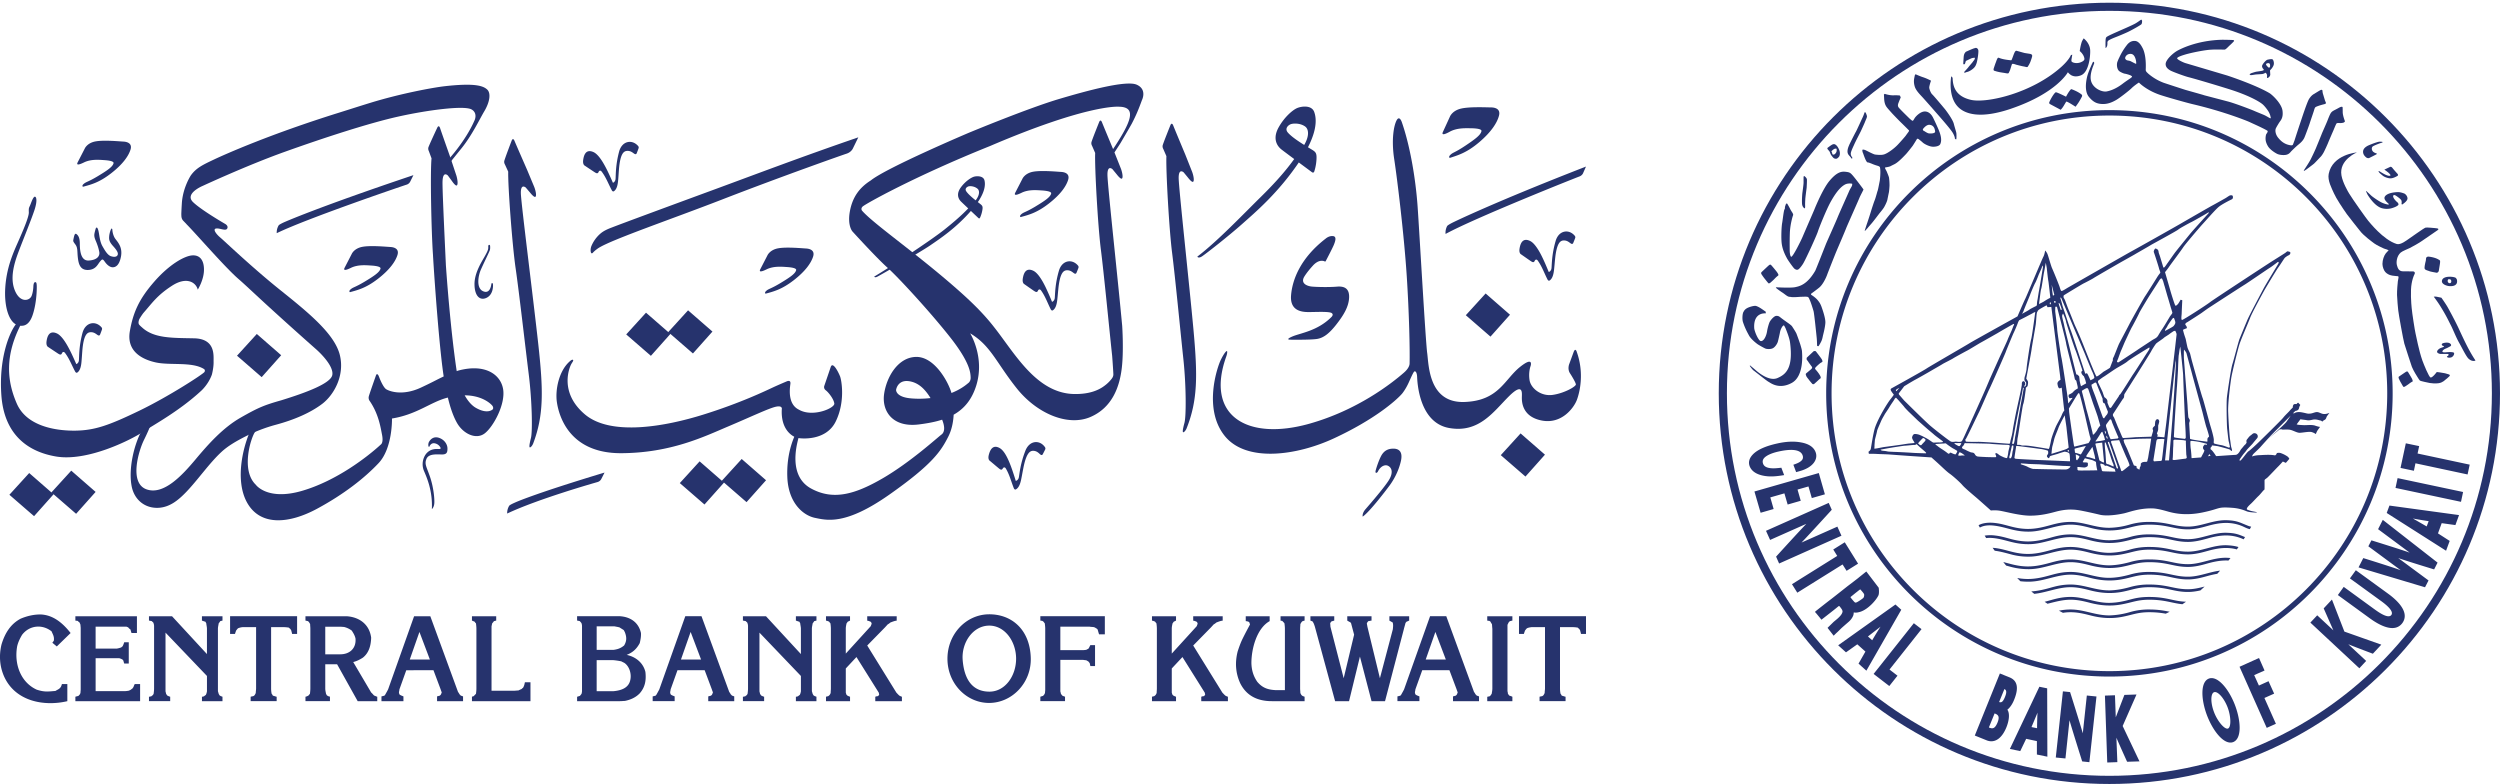 <svg xmlns="http://www.w3.org/2000/svg" width="287" height="90" viewBox="0 0 287 90"><g fill="#26336D"><path d="M265.865 17.021a27.221 27.221 0 0 1-.596 1.267c-.109.21-.305.526-.42.704l-.355.545c-.018.036-.018.093.014.083a2.8 2.8 0 0 0 .32-.203c.137-.113.66-.491.824-.632.168-.158.635-.662.736-.764.084-.077.232-.278.34-.471.107-.175.502-1.04.559-1.207.031-.079.521-1.226.553-1.286.033-.07.328-.81.391-.878.074-.071.236-.065.379-.053.127.017.416-.023.488-.082.084-.068.105-.109.105-.109l-.055-.164s-.203-.539-.203-.898c0-.19-.01-.503-.01-.503s.049-.271-.475.031c-.529.301-.713.321-.893.595-.119.192-.301.66-.385.879-.078.209-.58 1.328-.633 1.464-.049.145-.629 1.549-.684 1.682M230.889 12.471c5.223-1.783 6.504-4.179 6.504-4.179s.156.212.404.353c.258.133.611.19 1.082.008.957-.36 1.094-2.3 1.076-2.832-.01-.876-.748-1.417-.748-1.417s-.174.253-.23.433c-.146.447-.225 1.021-.225 1.021s.426.333.525.794c.029.128.078.301-.428.505-.381.15-.846.082-1.01-.079-.078-.054-.021-.325-.021-.325l.078-.475-.156.042s-.168.514-1.084 1.343c-3.33 3.003-8.529 4.219-10.398 3.799-1.729-.399-2.066-1.496-2.096-2.475-.029-.171-.162-.215-.162-.215s-.373 2.036.59 3.278c.848 1.112 2.787 1.625 6.299.421M241.896 5.274c.023-.057.041-.218.037-.348-.008-.096 0-.124.049-.198.074-.135.582-.339.869-.453a25.2 25.2 0 0 0 1.434-.607c.545-.263 1.379-.742 1.531-.868.105-.085.096-.4.096-.4s-.029-.122-.076-.134c-.029-.017-.078.02-.133.055a6.282 6.282 0 0 1-.525.353c-.377.224-1.799.83-1.961.904-.156.076-1.309.559-1.412.698-.098.136-.084.4-.092.567-.004.165-.004.67.016.67.058 0 .146-.178.167-.239M237.742 10.255c-.25.236-.561.847-.561.847s-.945-.478-1.152-.508c-.174-.034-.814 1.106-.785 1.235.02.093.174.161.174.161l1.15.615s.162-.161.303-.385c.141-.222.273-.471.34-.553.062-.068 1.064.587 1.064.587s.283-.373.432-.626c.211-.348.311-.567.311-.567s.033-.131-.027-.187c-.402-.355-1.135-.618-1.135-.618s-.081-.034-.114-.001"/><path d="M229.115 8.173c.078.031.369.099.48.119.111.017.322.054.516.082.199.034.369.08.459.034.037-.02.141-.263.176-.348.037-.086.133-.42.189-.592.059-.179.102-.136.178-.136.08 0 .248.06.354.097.098.026.521.133.641.158.113.029.375.065.471.102.096.024.186 0 .186 0s.135-.204.18-.289c.043-.085.125-.236.164-.357.041-.119.197-.527.189-.652-.018-.138-.121-.179-.246-.206-.123-.024-.512-.077-.645-.106-.133-.031-.785-.221-.842-.232-.055-.001-.098-.059-.182.02-.09.076-.152.257-.209.386-.047.131-.219.607-.25.639-.029.032-.047.032-.32 0-.938-.111-1.082-.269-1.197-.269-.109 0-.229.391-.279.53-.064.132-.268.776-.268.776s0 .146.051.178c.058.024.122.038.204.066M225.574 7.318a.638.638 0 0 0 .064-.201c.037-.175.23-.193.301-.24s.34-.159.402-.193c.061-.02.307-.072.363-.046.049.026.002.068-.014.148-.01.079-.156.218-.197.294-.045.082-.396.467-.49.589-.086.133-.43.496-.484.555-.053.056-.023.111-.023.111s.074.026.16-.019c.096-.054.27-.05.525-.203.525-.312.621-.555.711-.807.096-.244.24-1.116.227-1.467-.01-.221-.156-.298-.156-.298s-.102-.067-.178-.036c-.062.021-.168.037-.25.074-.145.051-.584.241-.705.3-.117.062-.123.007-.26.199-.141.193-.141.49-.148.584-.008.091-.041.651-.041.651s.049.083.07.083c.016.003.108-.039.123-.078M239.803 11.119c.494.59.883.794 1.551.822.611.019 1.109-.192 1.576-.459.408-.232 1.527-1.102 1.781-1.363.264-.26.74-.587.785-.612.041-.029.064-.019.064-.019s.775.822 2.309 1.369c.66.233 3.07.918 3.885 1.11 3.732.881 6.375 1.981 6.527 2.057.152.081 1.336.592 1.951.943.047.029.115.054.092.173-.006.037-.152.248-.178.305-.01.042-.066.236-.059.498.006.328.145.643.307.895.244.368.789.712 1.041.833.258.121.689.15.949.113.398-.058.545-.306.654-.422.113-.113.494-.491.791-.738.367-.295.561-.513.689-.768.09-.17.584-1.515.637-1.695.051-.175.465-1.374.484-1.45.047-.159.09-.338.18-.408.078-.059.295-.134.434-.181.289-.094.537-.15.635-.179.102-.02.139-.098.131-.142a6.877 6.877 0 0 1-.113-.272c-.035-.122-.193-.635-.238-.786-.049-.18-.049-.36-.049-.36s-.023-.04-.084-.069c-.061-.022-.104.019-.17.043-.055.026-.521.308-.65.393-.135.079-.324.156-.611.572-.234.325-.914 2.44-.998 2.68-.086.244-.637 1.926-.68 2.079-.055.144-.195.546-.229.567-.031.011-.086.053-.258.028-.764-.116-1.158-.57-1.371-.819-.357-.408-.408-.901-.295-1.131.109-.223.355-.625.475-.79.223-.283.357-.609.287-1.205-.094-.836-1.17-1.836-1.48-2.028-1.57-.932-4.576-1.939-4.902-2.043l-4.771-1.416c-.248-.076-.959-.405-.945-.555.01-.144.625-.338.867-.411.445-.139 1.596-.405 2.553-.529.816-.108 1.875-.045 2.023-.051.148-.009.443-.355.574-.47.137-.121.438-.413.504-.498.062-.094-.086-.133-.086-.133s-.889-.039-1.393-.028c-2.92.099-4.773 1.128-4.941 1.212-.57.291-1.422 1.094-1.422 1.573 0 .307.182.521.498.715.23.153 1.691.682 2.094.784.832.204 4.037 1.171 4.957 1.47 1.908.621 3.105 1.266 3.561 1.636.236.19.629.696.76.963.148.275.168.499.195.587.014.051-.027.074-.047.074-.059 0-.436-.253-.684-.362-.158-.076-.943-.386-1.191-.499-.369-.161-2.238-.873-2.998-1.069-.773-.204-2.617-.687-2.711-.711-.096-.043-2.086-.595-2.191-.629-.105-.031-2.213-.716-2.461-.804-1.051-.386-1.773-1.039-1.857-1.126-.062-.062-.219-.186-.213-.368.078-1.683-.291-2.372-.377-2.527-.084-.154-.365-.732-.82-.783-.502-.051-.803.264-.955.453a6.97 6.97 0 0 0-.875 1.43c-.082.171-.066.117-.211.479-.111.266-.094.83.182 1.083.123.114.508.286.625.304.238.033.611.159.701.204.068.048.16.085.16.141 0 .057-.16.171-.258.235-.096.068-.514.343-.779.547-.27.208-1 .751-1.869.915-.518.104-1.607-.345-1.811-1.253-.189-.833.393-1.921.375-2.009-.049-.249-.158-.093-.158-.093s-.58 1.201-.688 1.807c-.043.206-.33 1.489.233 2.171m4.666-4.138l-.299-.061s-.223-.099-.201-.283c.029-.188.254-.49.676-.446.428.04.533.644.562.752.021.113.055.386.008.386-.037 0-.326-.148-.441-.211-.129-.062-.186-.107-.305-.137"/><path d="M258.391 8.625c.129.009.496-.073.631-.079.145-.009.549-.031.689-.048.146-.021.219-.074.277-.093.049-.028.049-.066.119-.034a.387.387 0 0 1 .131.181.54.54 0 0 1 .02.211c-.02.062 0 .173 0 .173s.008.045.119-.011a.47.47 0 0 0 .248-.334c.004-.125-.033-.473-.02-.515.02-.036.148-.161.215-.249.061-.091.199-.288.217-.464.027-.173-.035-.44-.131-.533-.094-.091-.482 0-.59.021-.111.028-.229.146-.297.212-.145.153-.35.408-.336.556.025.146.076.23.125.272.049.042.076.097.076.131 0 .035-.107.082-.201.104-.082.021-.469.077-.625.099-.16.023-.48.138-.561.159-.076.02-.238.125-.238.125s.001.095.132.116m1.841-1.342c.072-.023.17-.065.268-.014.092.042.105.166.105.233 0 .06.023.131-.045.224-.041.056-.109.04-.109.04s-.127-.097-.186-.176c-.061-.082-.127-.13-.121-.188.004-.071.016-.096.088-.119M220.643 11.099c.234.25 1.301 1.457 1.48 1.67.178.206 1.584 1.779 1.99 2.381.201.297.307.618.307.733-.008.071.135.134.156.108.035-.056.035-.496.016-.695-.008-.127-.209-.732-.285-1.048-.107-.48-.746-1.352-.992-1.674-.256-.311-1.338-1.604-1.5-1.743-.158-.142-.338-.605-.338-.78 0-.168.143-.625.18-.716.035-.085.02-.085-.217-.193a5.634 5.634 0 0 0-.701-.286c-.227-.066-.84-.335-.84-.335l-.072.108s-.074.334-.09.453c-.018.13-.053.465.09.895.142.428.585.87.816 1.122M212.582 18.217l.041.011.02-.141s.023.009-.049-.074a.63.63 0 0 1-.127-.366c-.008-.168.162-.553.367-.992.191-.443.686-1.372.787-1.585.1-.215.43-.935.475-1.06.047-.133.209-.462.232-.611.01-.146-.152-.476-.152-.476s-.051-.039-.078-.039c-.029 0-.055.039-.055.039s-.027.092-.041.131c-.012.032-.084.242-.182.446-.096.195-.689 1.508-.77 1.638-.08.127-.734 1.425-.758 1.499-.018.066-.172.333-.197.679-.027.341.16.507.248.607.087.098.239.294.239.294M207.16 23.913c.047.028.059-.062.059-.062s.023-.128.008-.302c-.008-.182.016-.604.016-.604 0-.235.148-1.263.162-1.408.006-.144.047-.785.027-.952-.021-.164-.285-.374-.285-.374l-.098.053v.705c0 .253-.148 1.214-.154 1.361-.008.148-.045.575-.025 1.006.017.423.237.553.29.577"/><path d="M205.148 29.664c.125.233.73 1.091.857 1.182.121.093.248.156.389.108.137-.042.385-.346.574-.64.191-.294.668-1.326.82-1.649.152-.323.812-1.78.906-2.086.092-.318.969-2.527 1.492-3.453.701-1.247 1.215-1.732 1.635-1.95.314-.161.691-.106.768-.091.08.017.041.061.033.186-.016.124-.24.419-.348.686-.109.26-1.18 2.646-1.32 3.006-.139.359-1.24 2.816-1.322 3.017-.082.204-1.139 2.91-1.244 3.106-.932 1.595-1.797 1.771-2.295 1.878-.494.113-2.223.014-2.223.014s0 .076.152.188c.154.111.436.325.598.422.154.093.463.359.629.433.17.078.145.033.393.078.25.048.984-.028 1.119-.028.148 0 .643-.034.762.014.131.045.174.216.266.422.096.206.316.889.41 1.224.086.348.324 2.715.354 3.007.037.298.049.951.049.951s.125.108.186.02a3.99 3.99 0 0 0 .264-.459c.111-.198.17-.456.217-.696.055-.233.254-.969.283-1.493.031-.53-.348-1.59-.465-1.904-.125-.306-.201-.445-.496-.792a3.517 3.517 0 0 0-.656-.515c-.049-.017-.012-.137-.012-.137s.506-.36.912-.689c.414-.332.779-1.088.92-1.482.143-.39.926-2.365 1.062-2.686.139-.329.979-2.276 1.143-2.712.178-.431 1.426-3.225 1.502-3.428.08-.199.389-.779.436-.885.045-.11.031-.079 0-.124-.029-.053-.936-1.264-1.219-1.578-.275-.308-.357-.365-.883-.414-.531-.046-1.031.171-1.775 1.052-.744.887-1.592 2.935-1.74 3.306-.156.368-1.186 2.739-1.344 3.116-.156.371-1.123 2.346-1.311 2.29-.104-.04-.168-.425-.168-.748 0-.326-.016-1.062.016-1.981.031-.921.305-1.881.361-2.006.045-.128.008-.141-.021-.236-.035-.095-.188-.275-.326-.564-.141-.278-.322-.573-.322-.573h-.121s-.113.295-.135.408c-.01.109.037.093-.059.275-.092.191-.199 1.236-.264 1.576-.068.346-.143 1.777-.029 2.443.118.738.463 1.353.59 1.591M201.732 39.485c.164.124.869.519.986.547.125.039.59.091.859-.086.266-.176.451-.51.514-.698.055-.186.201-.838.236-1.019.066-.42.248-.683.293-.75.053-.068.148-.156.186-.114.029.031.145.247.182.331.016.06.424 1.012.506 1.598.389 2.946-.451 3.678-1.441 4.106-.994.43-2.312-.743-2.494-.899-.174-.153-.662-.56-.662-.56l-.018.077s.291.41.422.507c.146.1 1.543 1.219 1.721 1.304.176.077 1.162.949 2.666.133 1.473-.793 1.186-3.451 1.18-3.63-.004-.178-.143-.613-.174-.732a29.718 29.718 0 0 0-.459-1.295c-.094-.218-.404-.68-.502-.834-.092-.147-.549-.448-.637-.515-.1-.073-.512-.36-.674-.495-.168-.128-.238-.206-.512-.198-.248.017-.609.439-.748.685-.086.171-.246.703-.307 1.109-.062.407-.324 1.119-.707 1.101-.277-.02-.738-1.113-.764-1.493-.109-1.882 1.326-1.688 1.326-1.688l-.002-.19-.32-.226c-.104-.068-.467-.338-.791-.436-.125-.043-.457.028-.689.105-.611.198-.686.468-.742.552-.135.173-.184.857-.074 1.187.271.818.582 1.331.684 1.527.216.414.783.859.956.989"/><path d="M202.562 31.966c.061.071.408.52.459.553.045.04.135-.006.195-.049.053-.039.367-.318.477-.433.109-.122.32-.32.408-.375.082-.058.057-.108.057-.138 0-.028-.09-.181-.139-.256-.047-.078-.598-.753-.707-.85-.107-.104-.234.029-.312.097-.076.066-.805.753-.805.753l-.016.139s.016.023.051.09c.041.072.272.4.332.469M208.611 41.995c.074-.068.285-.26.385-.328.1-.063.1-.051.178-.105.078-.057.047-.144-.029-.305-.082-.153-.695-.938-.695-.938l-.119-.025-.123.025-.773.727c-.041.04-.041.159-.025.227.01.069.096.11.176.252.08.13.453.629.453.629s-.02.096-.043.148c-.027.057-.576.495-.656.572-.082.079-.008.201.029.313.041.107.246.338.316.44.072.105.389.465.389.465l.162.014s.178-.163.244-.217c.066-.052.402-.385.49-.436.086-.056.043-.146.027-.218-.01-.063-.127-.253-.225-.391a4.974 4.974 0 0 0-.375-.46c-.037-.039-.023-.083-.008-.136.007-.051.156-.187.222-.253M213.82 17.19c-.053.057.004.286.041.357.037.068.141.431.314.802.178.363.236.289.324.308.086.021.266.094.352.126.098.043.338.147.672.243.33.09.303.221.303.221.096.451-.006 1.368-.033 1.535-.039.153-.18.958-.244 1.128-.051.115-.205.764-.346 1.11-.064.144-.336.977-.406 1.211a46.584 46.584 0 0 1-.434 1.349c-.066.179-.297.906-.297.906l.043.014s.277-.287.334-.369c.059-.081.459-.522.531-.621.082-.093.604-.777.715-.924.104-.146.475-.56.625-.832.191-.34.322-.665.357-.822.029-.157.143-.705.168-.82.031-.114.074-.68.078-.834a7.081 7.081 0 0 0-.057-.883c-.031-.161-.225-.601-.256-.69-.039-.082-.154-.283-.189-.368-.012-.057-.018-.116.055-.124.07-.003.35-.056.461-.096.107-.028.043-.021.529-.255.484-.229 1.162-.983 1.307-1.127.145-.139.75-.91.822-1.012.072-.106.453-.723.48-.77.029-.043.139-.019.168.006.035.024.338.258.479.393.189.181.695.43 1.043.48.244.042.834 0 .977-.28.285-.584-.086-1.4-.18-1.653a27.008 27.008 0 0 0-.664-1.44c-.066-.11-.334-.632-.879-.66-.545-.026-1.055.561-1.146.674-.086.105-.172.294-.234.354-.059.06-.066.029-.104.029-.035-.001-.334-.263-.4-.333-.07-.068-1.064-1.034-1.18-1.208-.143-.22-.016-.456.041-.614.068-.181.213-.512.213-.512l-.086-.216s-.207-.048-.705-.031c-.502.025-1.039-.166-1.039-.166s-.074.042-.082.066c-.012.019-.025-.204.008.475.029.586.186.834.312 1.003.066.096.406.475.521.601.105.131.91.957 1.096 1.136.191.181.865.854.908.898.039.043.014.08-.004.129-.023.05-.297.402-.357.5-.066.091-.658.768-.932 1.052-.381.402-1.115.954-1.545 1.088-.336.108-.812.042-1.018.02-.205-.012-1.072-.494-1.17-.522-.094-.032-.243-.076-.29-.032m7.68-2.863c.252.021.592.146.652.771.029.233-.533.252-.756.208-.104-.019-.332-.154-.41-.208-.08-.054-.213-.122-.213-.122l-.035-.136s.364-.536.762-.513M209.869 17.19c.027.042.125.15.164.207.041.054.117.334.203.435.057.057.174.255.297.332a.414.414 0 0 0 .33.048.798.798 0 0 0 .287-.269.767.767 0 0 0 .068-.36c0-.253-.127-.504-.227-.674-.137-.226-.307-.355-.43-.36-.121-.008-.225.046-.342.122-.127.08-.43.313-.43.313s-.012.07 0 .107c.014.046.051.059.08.099m.418.135s.217-.223.354-.25c.148-.028.17-.02.189.008.025.031.033.213.008.298a.566.566 0 0 1-.143.252.267.267 0 0 1-.268.109c-.084-.019-.08-.109-.09-.142-.004-.036-.031-.088-.045-.124a.29.29 0 0 0-.043-.093c-.019-.019.038-.058.038-.058M282.277 37.751c-.377-.824-1.104-2.165-1.301-2.51-.195-.343-.701-1.062-.701-1.062s-.418-.091-.568-.119c-.143-.023-.311 0-.311 0s.461.605.807 1.173c.689 1.121.834 1.496 1.174 2.144.24.47.6 1.402.951 2.007.342.604.828 1.627 1.1 1.825 0 0 .283.278.641.218.131-.029.072-.029.115-.048-.682-1.012-1.184-2.066-1.907-3.628M280.213 39.942c-.191.068-.461.284-.434.468.027.119.242.216.396.221.227.006.789 0 .834.006.029.009.059-.006.084.063.047.106-.141.19-.162.208-.018.019-.033.042-.006.079.064.077.281.102.479.04.197-.065.379-.337.322-.5-.051-.173-.896-.088-.984-.077-.088.003-.459.028-.326-.178.135-.208.357-.238.594-.363.23-.126.354-.165.375-.266.02-.136-.15-.239-.229-.271-.307-.102-.713.031-.713.031s-.207.092-.092.235c.037.051.111.068.162.082.037.017.068.046.037.083-.03.044-.144.067-.337.139"/><path d="M270.568 17.497s-2.789.227-3.232 2.457c-.156.768.354 1.675.596 2.23.254.589 1.002 1.709 1.484 2.396.33.462 1.221 1.542 1.486 1.893.424.58 1.459 1.317 1.676 1.481.295.216.973.521 1.061.562.168.082.43.105.545.218.059.051-.027.076-.027.076s-.102.056-.281.295c-.188.246-.371.729-.371 1.198 0 .337.176.768.33.927.156.168.412.353.797.41.256.04.516.056.617.066.096.009.096.051.105.122.012.07-.053.244-.078.45-.027.198-.109 1.096-.096 1.583.012.487.105 1.456.137 1.764.049.474.576 3.375.699 3.82.168.574.84 2.578.871 2.677.191.467.611 1.125.684 1.235.066.105.16.257.234.334.055.057.949.243 1.131.278.186.034.678.08 1.023.023.275-.039.447-.151.578-.236.121-.088.283-.221.451-.375.168-.15.244-.203.262-.309.004-.062-.258-.144-.574-.223-.324-.076-.932-.141-.932-.141s-.248.313-.312.371c-.086.07-.252.278-.402.255-.188-.037-.775-1.493-.943-1.951-.412-1.174-.715-2.848-.783-3.103-.068-.252-.396-2.327-.447-2.95-.049-.475-.158-1.963 0-2.78.066-.378.182-.793.354-1.128.049-.116-.02-.266-.195-.266-.119 0-.678 0-1.166-.008-.482-.006-.6-.392-.689-.726-.086-.343-.014-1.029.438-1.428.219-.182.828-.414 1.051-.524.225-.104 1.164-.638 1.408-.822.154-.118 1.719-1.173 1.785-1.227.066-.061.105-.066.066-.152-.018-.035-.18-.071-.334-.08-.141-.011-.92-.093-1.109-.062-.178.028-1.902 1.289-2.008 1.343-.102.06-.859.68-1.309.542-1.547-.468-3.162-2.538-3.285-2.677-.172-.188-1.82-2.515-2.158-3.08-.145-.226-.77-1.3-.908-2.124-.302-1.781 1.77-2.634 1.77-2.634"/><path d="M278.766 29.457s-.234.008-.256.213c-.01.074-.014.233-.045.331-.025.088-.154.627-.119.817.027.183.367.235.543.314.182.066.604.134.781.171.18.046.299-.131.311-.25.008-.113.141-.793.141-.969s.041-.173-.287-.349c-.47-.235-1.069-.278-1.069-.278M273.736 22.712c-.02.298.432.627.49.7.053.062-.039.076-.102.069a2.796 2.796 0 0 1-.805-.28c-.316-.168-.936-.585-1.137-.777-.129-.128-.443-.414-.494-.465-.053-.05-.068-.002-.068-.002s.137.339.229.476c.07.101.738 1.199 1.557 1.459.475.141.865.071 1.02.046.268-.059.574-.181.707-.263.135-.083.221-.141.211-.215a.332.332 0 0 0-.098-.213 1.936 1.936 0 0 1-.43-.476c-.107-.188-.094-.301-.059-.333.094-.099.232-.019.402.096.17.121.488.353.525.487a.681.681 0 0 1 .02.308c-.029.124.062.153.062.153s.625-.377.615-.709c-.014-.313-.289-.53-.371-.558-.301-.111-.525-.167-.764-.161-1.115.05-1.492.406-1.51.658M274.287 20.184c-.373-.011-1.035-.478-1.117-.516-.096-.049-.104-.019-.113 0-.02.029.133.202.133.202s.246.221.389.325c.137.102.475.257.785.277.316.023.658-.163.834-.261.172-.086.051-.24.051-.24s-.443-.483-.602-.695c-.16-.203-.285-.104-.285-.104l-.637.3s.352.247.496.378c.05.056.386.338.066.334M271.621 18.056c.154.136.338.096.338.096s.855-.425.883-.453c.01-.031.018-.09-.008-.09-.041-.008-.365-.082-.488-.308-.119-.238-.057-.434.09-.521.262-.144.779-.33.779-.33s.229-.071.279-.085c.031-.009.016-.063.008-.072-.066-.028-.25-.026-.352-.026-.127.008-.453.119-.521.142-.072.02-.689.256-.842.34-.15.09-.461.263-.504.609-.031.341.178.565.338.698M281.182 32.846c.938.062.896-.49.891-.587-.008-.097.006-.17-.137-.345-.139-.164-1.562-.331-1.604.355-.025.374.58.558.85.577m-.129-.764c.037-.051.139-.021.139-.021s.137-.02.189.101c.086.215-.033.371-.172.348-.123-.019-.219-.113-.209-.25.01-.135-.025-.076.053-.178M267.707 68.828l-.947 1.014 1.111 2.523-1.854-1.728-.787.837 5.621 5.244.785-.843-2.051-1.914c.918.374 2.82 1.086 2.82 1.086l.971-1.04-4.24-1.5-1.429-3.679zM274.146 68.15l-3.695-2.688-.68.937 3.465 2.516c.309.226 1.666 1.167 1.291 1.685-.381.524-1.686-.48-2.002-.703l-3.465-2.523-.674.938 3.688 2.682c1.43 1.035 2.932 1.603 3.719.53.777-1.08-.223-2.339-1.647-3.374M273.004 60.75l3.627 2.692c-1.264-.445-4.393-1.41-4.393-1.41l-.352.684 3.715 2.743c-1.254-.45-4.297-1.39-4.297-1.39l-.545 1.068 7.633 2.282.404-.783-3.48-2.573c1.219.425 4.121 1.304 4.121 1.304l.396-.778-6.289-4.91-.54 1.071zM273.994 58.888l6.814 4.336.416-1.126-1.344-.865.426-1.175 1.574.22.418-1.147-7.99-1.092-.314.849zm4.817.942l-.229.604-1.582-.91c.693.135 1.811.306 1.811.306M282.523 57.61l-7.518-1.596.24-1.127 7.517 1.594zM277.719 51.212l-1.531-.32-.608 2.826 1.535.325.18-.856 5.984 1.281.242-1.127-5.984-1.278zM253.574 77.904c-.988.385-.906 2.398-.201 4.246.729 1.892 2.014 3.419 2.998 3.04.988-.382.918-2.372.195-4.269-.712-1.846-2-3.393-2.992-3.017m2.201 5.732c-.379.141-1.195-.817-1.594-1.855-.426-1.095-.41-2.158-.01-2.313s1.127.626 1.553 1.722c.399 1.039.432 2.293.051 2.446M261.072 79.629l-.644-1.427-1.106.499-.543-1.199 1.19-.526-.633-1.438-2.238 1.008 3.123 7.013 1.052-.468-1.318-2.963zM231.23 80.312c.566-1.393.336-2.195-.527-2.547l-1.117-.451-2.879 7.126 1.371.554c.848.338 1.707-.132 2.262-1.51.262-.651.438-1.532.105-2.014.342-.256.625-.74.785-1.158m-1.912 2.63c-.326.802-.625.719-.994.57l.656-1.612c.338.136.645.277.338 1.042m.86-2.949c-.25.634-.441.681-.678.599l.605-1.488c.196.095.321.274.073.889M234.121 78.838l-3.387 7.14 1.191.249.678-1.41 1.232.262v1.541l1.203.248-.023-7.846-.894-.184zm-.267 4.76l-.641-.13.695-1.654c-.047.689-.054 1.784-.054 1.784M239.105 84.182c-.357-1.255-1.459-4.73-1.459-4.73l-.824-.085-.818 7.596 1.109.108.465-4.388c.359 1.255 1.457 4.728 1.457 4.728l.826.088.814-7.542-1.107-.112-.463 4.337zM245.271 79.728l-1.391.048-.99 2.57-.092-2.531-1.152.041.266 7.68 1.16-.042-.109-2.808c.385.915 1.23 2.765 1.23 2.765l1.42-.045-1.932-4.062 1.59-3.616zM203.232 57.102l1.618-.464.373 1.284 1.502-.433-.368-1.286 1.256-.358.383 1.334 1.502-.43-.699-2.443-7.389 2.118.709 2.442 1.494-.431zM210.93 60.456l-4.117 1.831c.939-.977 3.475-3.765 3.475-3.765l-.352-.789-7.199 3.205.471 1.046 4.16-1.848c-.939.972-3.473 3.765-3.473 3.765l.348.791 7.156-3.191-.469-1.045zM211.988 65.531l1.319-.823-1.528-2.454-1.322.828.457.738-5.195 3.246.611.975 5.197-3.242zM217.598 69.396l-6.574 4.685.895.807 1.299-.922.932.835-.791 1.385.902.807 4.006-6.994-.669-.603zm-2.67 4.107l-.486-.438 1.447-1.124c-.393.586-.961 1.562-.961 1.562M204.82 54.542l-.32-.847c-.432.046-.875.101-1.277.046-.434-.054-.709-.21-.816-.497-.125-.333-.006-.594.287-.819.33-.243.832-.45 1.527-.599 1.168-.258 2.424-.324 2.711.424.094.25.047.438-.08.583-.225.252-.574.38-.973.519l.318.848.4-.113c1.555-.422 2.145-1.371 1.836-2.179-.213-.569-.762-.951-1.65-1.114-.803-.156-1.732-.113-2.754.117-1.311.29-2.289.709-2.826 1.286-.398.43-.506.876-.34 1.329.203.511.67.871 1.434 1.054.848.196 1.584.113 2.523-.038M212.225 71.387c.453-.394.553-.805.553-.805l.041-.289s.164.12.764-.066c.879-.288 1.803-1.324 2.059-1.875.121-.258.035-.879.035-.879l-1.424-1.867s-.812.65-.895.719c-.074.072-1.156.89-1.234.949-.074.057-1.904 1.507-1.973 1.551s-1.721 1.339-1.752 1.374c-.039.033-.02.095.014.111.035.021.691.83.691.83l.727-.567a49.164 49.164 0 0 0 1.234-.981c.029-.024.096-.011.096-.011s.266.315.32.448c.051.133.07.177-.02.385-.191.41-.85.867-.994 1.011l-.664.652.703.904s.25-.26.375-.368c.115-.101.348-.337.492-.479.147-.137.4-.355.852-.747m.283-2.904c.094-.074.475-.382.553-.447.074-.051.309-.244.35-.274.049-.037.145-.104.145-.104s.42.443.447.576c.023.143-.021.339-.107.422a5.138 5.138 0 0 1-.697.467c-.107.046-.197.106-.314-.019-.121-.116-.428-.498-.428-.498s-.041-.069.051-.123M276.146 42.724c-.074.046-.771.522-.771.522l-.023.116s.002.016.027.077c.021.065.172.37.213.438.047.068.268.485.311.522.031.037.115.006.166-.013.049-.024.352-.224.455-.303.104-.086.307-.226.389-.255.08-.037.066-.09.066-.11a1.19 1.19 0 0 0-.08-.233c-.033-.066-.402-.708-.479-.8-.078-.096-.199-.007-.274.039M219.709 71.545l-4.619 5.823 1.801 1.388.941-1.186-.916-.706 3.676-4.641zM266.848 47.528c-.283 0-.342-.075-.674-.191-.336-.112-.6.116-.973.144-.369.026-.332-.027-.957-.144-.631-.112-.875.116-.875.116l-.127-.019c.162-.159.26-.26.26-.26s.258-.013.375-.19c.053-.085.082-.271.082-.271l.115-.229-.238-.252s-.076.003-.15.109c-.082.108-.141 0-.305.059-.18.053-.17.39-.17.39s-.215.194-.332.337c-.119.148-.57.565-.756.81-.18.251-2.693 2.705-2.799 2.804-.104.105-.984.938-1.184 1.056-.205.13-.771.987-.936 1.07-.164.082-.078-.147-.078-.147s.156-.227.324-.463c.168-.231.342-.396.441-.556.104-.166.662-.689.764-.838.1-.138.463-.543.5-.613a.353.353 0 0 0-.182-.485c-.301-.121-.42.104-.584.212-.168.096-.369.398-.455.5-.084.105-.023.326-.023.326s-.08.172-.18.249c-.107.08-.303.363-.426.483-.121.127-.322.685-.684.685-.141 0-2.174.143-2.174.143s-.047 0-.105-.105a4.457 4.457 0 0 0-.291-.412c-.119-.166-.289-.286-.289-.286s.018-.085.018-.144c0-.062.107-.127.107-.127l.045-.156s.58.063.742.105c.164.043 1.141.298 1.277.358.154.066.168.184.168.184s.115-.019.115-.101c0-.083-.051-.205-.088-.351-.041-.141-.084-.587-.146-.953-.059-.374-.168-2.046-.205-3.061-.047-1.014.246-3.25.352-3.916.104-.674.742-3.221.914-3.782.162-.564 1.018-2.51 1.248-3.112.217-.595 1.504-2.937 1.631-3.161.123-.23 1.457-2.451 1.609-2.636.137-.181.678-1.04.74-1.098.059-.064.275-.227.418-.287.146-.061.227-.168.227-.289 0-.127-.102-.127-.244-.167-.141-.04-.164.04-.342.167-.172.121-1.699 1.072-1.988 1.267-.289.181-6.285 4.109-6.621 4.372-.328.272-3.094 2.059-3.238 2.059-.146 0-.043-.584-.043-.751 0-.161.068-1.513.068-1.513l-.191-.057s-.17.305-.27.448c-.104.147-.293.26-.293.26s0 .019-.09-.135c-.074-.151-.428-1.263-.531-1.64-.104-.371-.607-2.099-.607-2.099s.279-.328.482-.638c.209-.306 1.375-1.852 1.598-2.202.23-.355 1.703-2.08 2.215-2.655.326-.345 1.461-1.658 1.873-2 .412-.334 1.33-.784 1.498-.864.16-.083.148-.269.107-.381-.041-.11-.197-.079-.275-.079-.09 0-.393.233-.537.315-.143.08-1.205.683-1.551.864-.355.192-3.062 1.752-3.518 2.017-.449.27-5.285 2.989-5.734 3.228-.438.233-7.367 4.205-7.367 4.205s-.514.329-.641.354c-.121.02-.166-.229-.285-.578a52.078 52.078 0 0 0-.828-2.034c-.107-.213-.414-1.313-.504-1.559-.074-.249-.295-.482-.295-.482s-.061.46-.209.728c-.143.267-1.945 4.573-2.074 4.82-.131.243-.889 2.017-.889 2.017s-5.125 2.84-5.482 3.066c-.359.23-4.604 2.677-4.967 2.924-.355.249-4.002 2.264-4.002 2.264s-.148.062-.102.208c.041.142.352.523.352.523s-.027.08-.371.514c-.357.433-1.414 2.166-1.785 3.267-.209.621-.438 2.223-.484 2.427-.041.213-.268.348-.268.348l.043.233s.604 0 .877.017c.266.019 1.201.043 1.471.064.268.021 1.969.145 2.285.167l2.553.172s.516.453.873.785c.357.324.865.831 1.223 1.082.346.239 1.184.979 1.473 1.327.303.348 1.332 1.204 1.621 1.451.283.243 1.635 1.449 1.635 1.449s.57-.086 1.268.07c.594.114 2.014.485 3.076.518 1.518.034 2.766-.374 3.32-.509.555-.128 1.369-.282 2.404-.117.617.099 1.941.4 2.432.52.492.126 1.475.126 2.789-.159.562-.127 1.715-.589 3.207-.569.584.011 1.217.19 1.902.384.68.186 2.004.485 3.934.077 2.113-.443 1.58-.657 3.391-.525.85.064 1.348.284 1.678.414.336.127 1.143.133 1.143.133s0-.04-.164-.08c-.166-.04-.461-.076-.75-.183-.291-.096-.271-.113-.229-.239.041-.13.289-.371.451-.518.166-.14.629-.665.857-.875.227-.206.514-.6.615-.677.105-.082.09-.09.09-.236.008-.141 0-.702 0-.867.008-.167.189-.19.393-.403.209-.201.926-.962 1.104-1.143.186-.173.6-.637.6-.637s.141.042.227.101c.08.065.143.026.143.026l.377-.438s-.051-.161-.244-.296a3.473 3.473 0 0 0-.746-.369c-.209-.061-.439 0-.439 0s-.035.144-.145.229c-.105.081-.086 0-.566-.019-.475-.024-.957.019-1.389.037-.432.021-.754.143-.754.143s.045-.143.146-.271c.107-.119.627-.594.816-.801.178-.208.936-1.041 1.18-1.308.18-.189 1.533-1.543 2.301-2.313-.139.211-.326.484-.484.711-.287.395-2.148 1.983-2.148 1.983l1.363-1.113.346-.014c.064-.032.121-.077.182-.123-.098.073-.182.147-.309.168-.197.027.451-.032.85 0 .398.027.869.363 1.217.363.344 0 1.1-.17 1.395-.08.277.08.473.229.473.229s.088-.255.199-.429l.283-.396s-.162-.006-.562-.145c-.393-.137-1.043-.031-1.365-.058-.303-.021-.586-.021-.723-.079-.02-.006-.037-.004-.057-.009.006.003.012-.003.021 0l.438-.591c-.23-.045-.209-.078-.336-.216.129.138.105.171.354.223.277.051.422.051.734.107s.57-.062.791-.083c.338-.024.564.083.732.112.166.026.225.148.225.148s.033-.091.26-.207c.221-.107.197-.338.314-.476l.254-.34s-.291.135-.572.135m-15.971-9.788c.148-.051.215-.051.154-.223-.057-.168-.189-.221-.154-.314.031-.106.068-.133.148-.174.076-.042 1.729-1.094 1.814-1.176.096-.071.572-.411.621-.442.037-.034 4.064-2.643 4.242-2.743s2.748-1.861 2.885-1.938c.141-.079.762-.548.816-.593.055-.039.098-.099.164-.061.047.046.014.105 0 .163-.025.062-1.521 2.513-1.711 2.885-.193.366-1.641 3.087-1.836 3.553a199.85 199.85 0 0 0-.926 2.239c-.121.301-.666 2.426-.812 2.885-.186.59-.586 3.386-.633 3.817-.064.489-.025 3.243.041 3.719.055.47.135 1.244.172 1.36.039.118.139.633.139.633l-.119.065s-.6-.246-.842-.286c-.244-.038-.812-.153-.875-.215-.059-.062-.012-.253-.018-.417-.021-.369-.305-1.312-.406-1.635-.098-.318-.789-2.929-.877-3.146-.102-.218-1.129-3.888-1.211-4.189-.082-.303-.174-.7-.219-.87-.033-.179-.254-.484-.336-.858-.082-.372-.143-.677-.176-.842-.047-.164-.117-.343-.199-.615-.078-.278-.119-.458-.119-.458s.126-.067.273-.124m-.84 4.667c0-.114.053-1.572.09-1.674.021-.091.066-.502.094-.637.029-.146.078-.3.078-.3s.326 3.029.326 3.293.211 5.344.238 5.687c.023.329.072 1.408.057 1.479-.012.069-.098.125-.098.125s-1.139-.125-1.205-.169c-.072-.043-.055-.123-.055-.123s.084-1.655.104-1.88c.002-.122.234-3.78.25-3.831.006-.055.121-1.865.121-1.97m-.514-5.911c.053-.026.094.124.123.211.029.083.098.25.078.36-.012.117-.107.252-.201.365-.104.114-.984.562-.984.562s.031-.187.066-.226c.043-.042.158-.21.219-.337.051-.124.402-.627.521-.782.108-.153.12-.121.178-.153m-.669-2.398c.08.258.277.937.311 1.051.027.114.211.654.219.742.012.086-.166.28-.264.42-.09.146-.748 1.266-.922 1.496-.094.114-.488.794-.488.794s-.094.079-.133.136c-.037.06-.447.26-.561.343-.107.08-1.506.99-1.674 1.109-.156.116-2.148 1.41-2.148 1.41s-.102-.006-.148-.037c-.053-.031.055-.258.102-.363.039-.104.303-.858.365-.98.061-.131.309-.718.369-.867.066-.148.773-1.671.863-1.805.088-.144.766-1.43.822-1.583.055-.162 1.143-1.957 1.266-2.133.115-.182.922-1.428 1.043-1.63.117-.196.211-.256.279-.236.07.019.1.15.152.261.047.104.146.521.191.63.029.105.279.986.356 1.242m-8.456 15.738c-.049.039-.129.068-.129.068s-.031-.127-.057-.278a86.476 86.476 0 0 0-.645-2.464c-.084-.253-.266-1.081-.32-1.273-.057-.197-.152-.619-.195-.755-.043-.143-.055-.27-.055-.27s.461-.304.557-.304.135 0 .197.153c.055.151.473 1.411.531 1.587.055.158.506 1.393.561 1.607.055.209.27.95.27.95s-.26.286-.336.479c-.086.176-.336.457-.379.5m.139 2.883s-.684-.223-.73-.223c-.045 0-.322-.029-.309-.127.016-.096.715-1.066.715-1.066s.229.902.254.99c.025.101.07.426.07.426m-1.578-9.873c.078.218.273.351.273.351l.158.407.104.406-.596.328s-.162-.572-.162-.711c0-.13-.051-.43-.051-.43l-.191-.185-.133-.028s-1.352-5.36-1.383-5.581c-.029-.216-.244-.947-.244-1.11 0-.164.109-.298.109-.298s.299.625.346.952c.064.325.979 3.057 1.061 3.221.084.159.76 2.191.76 2.191l.055.212c-.001 0-.19.059-.106.275m2.482 3.35c.078.135.188.082.203.166.016.088.35.913.35.913s-.029.233-.145.348c-.109.113-.293.396-.293.396s-.082.014-.141-.088c-.053-.099-.797-2.209-.84-2.337-.039-.128-.449-1.129-.449-1.246 0-.111-.068-.15 0-.199.074-.037.35-.216.35-.216s.143-.088.215.122c.066.213.693 1.723.693 1.723s-.011.281.057.418m.327 3.456c.012.083-.027.184-.027.184l-.096-.224c-.035-.056 0-.172 0-.172s.111.128.123.212m-1.174.953c.072-.075.359-.534.42-.63.055-.101.227-.35.227-.35s.107-.084.123-.031c.01.058.18.464.193.525l.104.389s-.439.115-.619.122c-.188.019-.422.06-.422.06s-.1-.019-.026-.085m1.035.188l.098.009s.404 1.09.531 1.491c.123.41.27.819.318.912.061.099.084.339.084.339h-.084s-.43-.211-.533-.24c-.094-.021-.25-.021-.264-.179-.012-.151-.066-1.15-.078-1.233a11.272 11.272 0 0 1-.072-.793v-.306zm.221-.495c-.025-.041-.047-.178-.047-.178l.047-.117.133.348c-.001 0-.1-.013-.133-.053m-.071-1.333a.329.329 0 0 1 .014-.222c.031-.066.438-.601.438-.601s.094 0 .125.04c.025.038.098.229.109.292.018.072.674 1.655.721 1.711.031.057-.062.152-.062.152l-.822.087s-.115-.212-.129-.271c-.014-.053-.15-.347-.166-.442-.013-.099-.204-.632-.228-.746m.545-2.127l-.166-.056-.225-.547s.031-.177-.041-.332c-.068-.151-.309-.31-.309-.31s-.143-.38-.182-.518c-.039-.139-.516-1.094-.549-1.19-.021-.096.018-.179.018-.179s.514-.394.648-.462c.125-.071 1.193-.816 1.396-.935.193-.13 1.092-.607 1.326-.827.24-.231 2.494-1.596 2.494-1.596s.043.054.021.141c-.004.086-.221.386-.273.473-.059.082-.281.433-.447.699-.174.266-.984 1.539-1.193 1.83-.059.083-1.385 2.218-1.465 2.258-.09.042-.143.209-.143.209l-.91 1.342zm-5.383-12.942c.057-.045 2.109-1.291 2.268-1.363.162-.074 1.029-.529 1.141-.612.123-.088 2.686-1.568 2.836-1.653.143-.086 1.787-1.003 1.9-1.073.119-.074 1.713-.981 1.869-1.088.166-.097 2.996-1.635 3.111-1.755.115-.119 1.277-.747 1.463-.839.193-.079 1.207-.671 1.34-.745.135-.074.465-.266.568-.337.105-.074.162-.014.162-.014s-1.963 2.156-2.164 2.417c-.217.266-1.594 1.954-1.795 2.23-.205.28-.746 1.059-.799 1.13-.062.074-.34.524-.426.524-.088 0-.088-.105-.121-.203-.027-.102-.246-.811-.305-1.012-.061-.21-.158-.42-.178-.555-.012-.139-.059-.291-.158-.328-.104-.043-.16-.146-.256-.056-.086.08-.186.297-.127.411.051.119.561 1.695.586 1.844.029.145.191.445.133.519a4.448 4.448 0 0 0-.393.557c-.104.17-1.188 1.904-1.324 2.091-.141.188-1.672 2.93-1.787 3.16-.115.24-1.102 2.089-1.217 2.32-.113.236-.506 1.261-.572 1.408-.055.144-.133.229-.141.35-.02.119.051.028-.037.241-.084.201-.262.68-.289.742-.033.063-.727.448-.793.499-.053.059-.6.484-.658.484s-.045.114-.148-.045c-.1-.161-.467-1.069-.525-1.204-.057-.131-.922-2.299-1-2.499a46.629 46.629 0 0 0-.877-2.042c-.102-.204-.629-1.581-.719-1.768-.092-.193-.365-.96-.439-1.151-.072-.186-.174-.286-.174-.377 0-.088-.015-.158.045-.208m-.287.364c.049.134 2.652 6.262 2.736 6.474.084.218.699 1.731.787 1.896.076.161.295.652.244.76-.057.106-.436.267-.436.267s-.191-.433-.27-.593-.135-.218-.135-.218l-.191.057s-1.572-4.797-1.654-4.956c-.078-.163-.646-1.924-.701-2.086-.057-.162-.271-.76-.301-.917-.031-.17-.217-.765-.217-.765s.076-.051.138.081m-.187.627c.051.11.236.652.236.652l-.129.049-.193-.567-.055-.247s.084 0 .141.113m.722 4.521c.029.271.877 3.517.896 3.631.027.105.113.512.113.512l.162.164s.084.349.133.57c.057.214.025.323.025.323s-.32.134-.537.408c-.115.137-.49.297-.49.297l-.027.191.109.212s.133 0 .244-.026c.109-.027.109 0 .109 0l-.49.628s-.051-.41-.051-.52c0-.108-.652-4.44-.732-4.732-.08-.305-.488-3.039-.488-3.258 0-.212-.186-1.754-.215-1.947-.029-.188 0-.647 0-.647h.188c.001-.001 1.032 3.923 1.051 4.194m.309 12.232l.035.22-.219-.093.184-.127zm-1.088.186c-.258.076-.904.28-.904.28s.062-.674.092-.804c.025-.119.125-.448.211-.827.084-.375.43-1.13.514-1.396.088-.265.703-1.398.703-1.398s.193 1.261.207 1.414c.014.149.252 2.298.252 2.298s-.029 0-.152.096c-.13.097-.677.248-.923.337m-.406-17.101l-.188.029v-.192h.135l.053.163zm-.17-.876l-.156.102s-.051-.312-.066-.428c-.014-.121-.08-.833-.08-.833l.302 1.159zm.658 9.241c.025.219.053.513.053.513s-.406.19-.346.49c.049.298.127.515.268.488.125-.026.217-.082.217-.082s.217 2.028.244 2.222c.021.185.051.405.051.405s-.162.187-.295.535c-.139.358-.572 1.062-.703 1.389-.139.321-.459 1.162-.52 1.483a9.53 9.53 0 0 1-.189.841c-.025.113-.078.164-.078.164s-2.035-.353-2.49-.379c-.467-.029-.52.026-.709-.057-.189-.076-.432.027-.432-.076 0-.111.033-.677.08-.842.053-.161.516-3.52.623-3.791.111-.275.244-1.379.273-1.547.027-.164.027-.348.027-.348s.189-.083.217-.247c.029-.159.051-.32.029-.433-.029-.105-.197-.353-.197-.353s.6-3.168.619-3.414c.027-.24.414-2.43.467-2.782.057-.355.08-1.306.164-1.44.082-.133.047-.133.162-.243.111-.11.922-.542.922-.542l.109.223.436-.031.998 7.854zm-1.056-8.175l-.109.029-.023-.17.133-.081v.222zm-.78-3.665c.029-.119.199-1.088.199-1.088s.104.51.121.666c.014.15.123 1.209.184 1.496.045.291.215 1.844.215 1.844s-.084.074-.205.122a6.532 6.532 0 0 0-.531.323c-.133.082-.562.292-.562.292l.102-.784c.021-.119.088-.805.156-.978.063-.166.284-1.778.321-1.893m-2.324 4.371c.053-.17.707-1.714.74-1.822.029-.108.484-1.186.572-1.321.088-.141.346-.799.395-.935.057-.134.348-.764.359-.836.018-.068.121-.238.121-.238l.018.156s-.408 2.518-.461 2.757c-.049.237-.152.961-.186 1.097a2.858 2.858 0 0 0-.051.472c0 .071-.059.164-.059.164s-.695.337-.797.425c-.1.082-.564.332-.637.369-.066.036-.219.125-.219.125s.154-.24.205-.413m-.68 1.447c.047-.151.152-.305.152-.305s.824-.413.973-.502c.156-.083.525-.268.592-.317.074-.054.279-.134.279-.134s-.346 2.639-.457 3.08c-.168.6-.541 3.231-.541 3.42 0 .184-.141.729-.195.887-.057.164-.078.399-.021.507.053.105.156.13.164.233.016.11 0 .249-.031.308-.027.049-.084.124-.123.124-.029 0-.104 0-.094-.031.012-.039.084-.077.125-.145.031-.07.016-.128.008-.212-.014-.094-.045-.15-.098-.19-.061-.046-.158-.039-.223.043-.07.083-.051.235-.057.325-.006.093-.055.315-.059.373-.01.051-.086.46-.1.505-.006.049-.43 1.967-.48 2.202a80.622 80.622 0 0 0-.379 1.995 7.134 7.134 0 0 1-.137.791c-.049.169-.133.506-.152.6-.016.081-.035.317-.123.317-.082 0-1.623-.118-1.895-.137-.27-.012-1.566-.1-1.734-.08-.17.011-1.15 0-1.25-.02-.102-.015-.119.03-.131-.052-.023-.089-.092-.17 0-.242.082-.061 1.381-2.819 1.514-3.069.139-.255 1.072-2.443 1.197-2.667.113-.215.803-1.782.871-1.937.07-.154.977-2.201 1.023-2.356.049-.15.785-1.932.881-2.136.107-.202.454-1.024.501-1.178m-13.05 7.274l.418-.255c.139-.085.652-.389.826-.483.186-.09 1.633-.912 1.84-1.04.209-.124 1.188-.679 1.311-.765.125-.085.975-.502 1.213-.651.23-.151 1.533-.857 1.633-.904.111-.049 1.277-.759 1.529-.904.264-.136 1.801-1.017 1.918-1.08.111-.073 1.783-1.044 1.859-1.063.082-.022.059.039.068.069.004.031-.068.128-.09.179-.02.066-.143.377-.176.464-.035.079-.414.915-.469 1.072-.049.159-.744 1.625-.822 1.8-.084.178-1.289 2.854-1.338 2.989a75.175 75.175 0 0 1-.969 2.224c-.068.144-.789 1.764-.85 1.892-.064.124-.551 1.238-.664 1.464-.111.237-.494 1.126-.613 1.281-.107.162-.607.074-.672.066-.066-.007-.375.07-.574 0-.189-.066-2.039-1.515-2.473-1.904-.686-.61-2.818-2.732-2.869-2.775-.053-.048-.469-.538-.5-.57-.029-.034-.162-.167-.162-.238 0-.066.061-.111.148-.238.101-.124.478-.63.478-.63m6.546 6.596c0 .036-.027.055-.062.113-.039.05-.088.136-.088.136s-.043.031-.115.031c-.07 0-.523-.287-.523-.287s.014-.06.07-.061c.059-.011.172.001.295 0 .123-.011.412.001.412.001s.011.036.011.067m-7.337-6.292c.1-.059.232-.116.232-.116l-.324.368s-.021.024-.061-.048c-.041-.071.053-.142.153-.204m3.248 7.395s-1.26-.035-1.412-.052a83.911 83.911 0 0 0-1.898-.103c-.119 0-.891-.031-1.01-.051-.117-.021-.217-.05-.373-.065-.152-.02-.262-.02-.342-.046-.076-.032-.172-.085-.107-.109a39.855 39.855 0 0 1 1.689-.297c.135-.016.922-.147 1.088-.153.16-.005.719-.064.902-.079.178-.015.254 0 .301-.026.049-.017.131-.077.131-.077s.459.439.533.49c.066.054.273.238.373.318.096.09.189.176.189.205 0 .036-.064.045-.064.045m-.858-1.146c.008-.042-.004-.011.064-.093.07-.091.402-.438.402-.438s.092-.104.182-.066c.084.04.209.174.209.174l-.039.141-.342.361c-.041.037-.088.151-.172.136-.08-.016-.105 0-.17-.085-.062-.087-.138-.094-.134-.13m1.77-.085a.427.427 0 0 1-.152-.066s-.297-.205-.391-.268c-.076-.064-.639-.359-.746-.412-.096-.044-.244-.106-.332-.146a1.513 1.513 0 0 0-.516-.095c-.213 0-.295.248-.324.37-.029.126.125.371.186.465l.09.144s-.006.044-.055.058c-.047.012-.49.048-.568.057-.078.005-.596.081-.742.108-.148.026-1.971.275-2.129.294-.152.019-1.018.208-1.09.186-.062-.021 0-.151-.01-.251-.012-.093.041-.616.045-.723.006-.098.225-.861.246-1.025.018-.166.266-.685.453-1.131.143-.34.375-.69.408-.767.027-.079.396-.587.549-.853.178-.315.576-.852.596-.926.012-.066.17-.181.17-.181s.291.298.379.403c.082.102.484.54.557.644.062.104.43.475.508.556.08.074.971.932 1.066 1.025.105.09.861.766.977.861.109.104.848.712.914.78.072.071.797.612.883.674.088.066.107.079.107.119 0 .043-.066.054-.066.054s-.246.037-.402.028c-.162-.009-.553.031-.611.018m2.631 1.204c-.047.071-.078.154-.135.151-.049-.013-.076-.013-.215-.063-.145-.061-.211-.096-.271-.122-.051-.02-.113-.02-.154.026-.053.04-.035.101-.096.087-.066-.018-.102-.022-.158-.079a7.01 7.01 0 0 0-.6-.424 5.97 5.97 0 0 1-.541-.378c-.117-.1-.23-.152-.234-.183-.008-.032.004-.056.004-.056s.828-.058.924-.058c.107 0 .215-.057.312.028.09.085.643.47.754.528.125.066.285.154.352.202.074.036.119.076.119.076s.031.024.027.075a.665.665 0 0 1-.088.19m.925.287s-.244-.021-.348-.008c-.109.016-.273.034-.322.008-.045-.027-.072-.008-.045-.069.021-.063.021-.104.064-.173.033-.069.016-.079.051-.099.041-.025.057-.042.057-.042s.225.096.299.157c.076.062.166.119.215.156.045.042.029.07.029.07m4.952.05c-.014.035-.037.186-.078.229-.037.047-.363-.079-.426-.106-.062-.035-.359-.158-.482-.254-.125-.109-.262-.199-.322-.199-.062 0-.125.073-.125.073s.113.208.113.301c0 .073-.021.073-.059.088-.035.015-1.059-.009-1.129-.015-.066-.008-.873-.034-.961-.068a.442.442 0 0 1-.252-.18c-.053-.091-.111-.187-.201-.229-.08-.041-.254-.041-.344-.079a5.82 5.82 0 0 1-.559-.258c-.127-.074-.277-.103-.35-.164-.066-.061-.082-.043-.051-.151.029-.096.088-.119.154-.195.061-.082.135-.271.135-.271s2.748.05 2.916.073c.158.029 1.469.106 1.578.109.111.006.441.006.533.023.096.017.162.083.148.125-.008.047-.166.624-.166.708.002.085-.063.398-.072.44m.595-.64c-.045.08-.074.562-.123.683-.061.127-.072.181-.115.198-.041.017-.104.051-.125.017-.029-.042-.068-.101-.029-.226.045-.127.113-.465.17-.698.053-.239.082-.382.082-.382l.041-.138s.143-.066.158.019c.012.077-.016.435-.059.527m.059-.755c-.072 0-.174.018-.133-.115.051-.122.451-2.346.48-2.488s.57-2.857.6-2.968c.031-.115.117-.604.127-.672.016-.068.029-.199.029-.199l.096.017s-.125.657-.152.842c-.029.178-.195 1.035-.211 1.145-.01.111-.303 1.734-.324 1.875a56.852 56.852 0 0 1-.307 1.746c-.037.212-.055.45-.098.604-.035.157-.035.213-.107.213m.125 1.596c0-.056.141-.957.166-1.093.027-.141-.012-.252.096-.265.113-.011 2.609.332 2.771.353.17.011.699.151.773.178.068.026.08.21.068.308-.01.096-.121.21-.143.295-.008.08.021.127.074.181.059.059.096.125.166.066.072-.051.055-.181.145-.218.08-.046.75-.215.92-.281.168-.069.717-.224.717-.224s.521.051.566.255c.061.187.061.85.061.85s-3.332-.141-3.459-.141c-.123 0-2.729-.125-2.799-.154-.068-.029-.122-.054-.122-.11m6.408 1.062s-.027 0-.055.06c-.033.049-.033.049-.17.134-.141.085-.268.088-.447.088-.186 0-1.736-.027-1.889-.027-.156 0-1.529-.035-1.662-.035-.145 0-.535-.159-.68-.245-.135-.088-.779-.293-.779-.293l.014-.103s.705.044.816.061c.109.013 1.146.042 1.338.051.197.019 2.602.185 2.873.185.268 0 .652.032.652.032l-.011.092zm.447-2.378c-.037-.071-.318-2.054-.35-2.271-.027-.207-.23-1.623-.23-1.732 0-.11-.02-.336-.02-.336s.867-1.459.924-1.523c.053-.074.113-.181.113-.181s.062-.107.152-.018c.082.081.656 2.487.699 2.687.037.197.49 2.142.516 2.21.027.067.1.311.086.364-.012.058-.209.419-.26.435-.061.014-1.209.313-1.336.337-.13.028-.249.095-.294.028m.055.29c.014-.054 1.291-.332 1.291-.332s-.441.754-.486.838c-.061.083-.104.138-.104.138s-.166-.055-.275-.095a3.75 3.75 0 0 0-.381-.101s-.055-.388-.045-.448m.168 1.193a17.379 17.379 0 0 1-.039-.563l.416.201s-.01.195-.1.276c-.078.086-.162.212-.162.212s-.096-.038-.115-.126m.268 1.285c-.113-.029-.121-.108-.113-.218.016-.119-.064-.157.045-.173.104-.016.672.074.814.049.135-.033.334-.118.334-.229 0-.111.037-.295-.055-.321-.102-.027-.17-.027-.217-.027-.035 0-.307.009-.307-.045 0-.055.244-.432.244-.432s.721.18.822.207c.098.029.447.21.447.21l.027.308c.02.167.061.39.088.5.023.114.043.159.043.159s-2.063.041-2.172.012m2.41-1.15l-.447-1.812s-.047-.102.027-.127c.072-.032.738-.104.738-.104l.211 2.228s.014.072-.102.045c-.109-.035-.427-.23-.427-.23m.42 1.249c-.086-.012-.129-.025-.156-.163a3.458 3.458 0 0 0-.113-.41c-.012-.056-.051-.207-.051-.207l.051-.117.379.128s.059.141.137.141c.088 0 .156-.029.156-.029l.928.389.096.314c-.002-.002-1.341-.029-1.427-.046m1.705-.333c-.055.017-.115.038-.154-.062-.039-.094-.068-.207-.096-.273-.029-.075-.52-1.542-.617-1.794-.1-.247-.182-.562-.238-.684-.051-.125-.068-.154-.027-.191.037-.046.102-.046.102-.046s.605 1.704.668 1.877c.055.161.264.737.297.849.018.112.119.306.065.324m1.283-.296c-.082.056-.738.617-.814.617-.059 0-.119-.058-.119-.116 0-.051-.221-.642-.252-.709-.029-.073-.754-2.156-.801-2.269-.041-.113-.08-.156-.08-.27 0-.104.014-.104.098-.122.08-.017.826-.075.826-.075s.752 1.815.824 1.951c.072.143.318.711.334.813.019.094.072.123-.016.18m2.332-1.789c-.047.142-.131.797-.16.911a1.904 1.904 0 0 0-.068.293c-.016.085-.068.123-.068.123s-.184.014-.279.014c-.102 0-.266.06-.266.06s-.17.12-.154.181c.012.057-.016.255-.016.255l-.07.077-.061.309s-.053 0-.121-.051c-.068-.06-.209-.086-.209-.148 0-.045.012-.139.012-.139s-.041-.048-.109-.08c-.076-.031-.211-.055-.211-.055s-.713-1.749-.773-1.887c-.057-.146-.375-.745-.375-.842 0-.1-.059-.148-.029-.18.029-.05.057-.09.279-.09.219 0 1.484-.071 1.637-.071s.762-.014.912-.014h.293l.039.014c-.002-.001-.17 1.182-.203 1.32m.404-2.165s-.043.191-.086.304c-.029.111-.086.307-.086.307s-1.723.048-1.945.067c-.209.025-1.234.09-1.289.084-.062-.008-.1-.068-.145-.165a48.187 48.187 0 0 0-.508-1.18c-.039-.102-.303-.749-.369-.918-.041-.133-.166-.239-.166-.338 0-.104-.008-.132.033-.182.039-.052 1.055-1.621 1.102-1.686.053-.059.133-.141.145-.266.008-.129.029-.286.029-.286s1.213-1.929 1.342-2.125c.127-.198 1.713-2.723 1.754-2.831.047-.107.447-.756.57-.876.117-.118.768-.535.861-.634.102-.105.562-.361.648-.445.092-.077.395-.278.449-.314.055-.044.223-.062.223-.062s.152.266.152.413c0 .151-1.139 9.737-1.172 10.079-.037.343-.227 1.738-.227 1.738l-.824-.075.059-.185-.1-.192s.152-.302.152-.495v-.407s.146-.422.113-.532c-.043-.116-.092-.228-.248-.186-.15.032-.211.296-.211.296l-.037.456s-.316.217-.242.41c.078.186.023.226.023.226m1.301 1.026c-.016.06-.182 1.561-.197 1.686s-.07.544-.07.544-.043.138-.111.138c-.072 0-.586.031-.674.043-.084.018-.135 0-.135 0s-.074-.111-.059-.168c.016-.05.186-1.193.213-1.315.023-.125.105-.729.123-.802.012-.065.012-.082.041-.146.025-.071.113-.114.113-.114s.639-.047.727 0c.084.042.037.081.029.134m.545 2.306h-.455l1.24-11.749s-.033.312 0 .459c.045.148-.369 6.151-.406 6.639-.037.489-.379 4.651-.379 4.651m1.889-.199c-.08 0-1.141.153-1.246.153-.102 0-.264.019-.227-.133.045-.138.045-1.215.066-1.347.02-.133.02-.729.02-.729s0-.122.178-.122c.193 0 .957.05 1.041.07.082.035.195 0 .211.06.016.056 0 .119 0 .119s.039 1.428.061 1.513c.021.081.045.314.045.314s-.067.102-.149.102m2.22-1.624s-.078.061-.16.187c-.084.121-.021.318-.021.318l.139.19s-.078.224-.139.321c-.062.106-.248.467-.248.467l-1.082.083s-.02-.083-.02-.197c0-.109-.061-.82-.09-.926-.012-.105-.074-.831 0-.849.09-.026.584.034.836.081.246.035 1.012.244 1.012.244l.023.122-.25-.041zm.26-.324c-.09-.015-1.955-.229-1.955-.341 0-.107-.104-1.755-.096-1.817.02-.057.088-.233.059-.337-.029-.094-.162-.266-.162-.349a30.47 30.47 0 0 1-.09-1.3c0-.104-.307-3.87-.307-3.944 0-.083-.115-1.46-.115-1.599v-.643c0-.085.023-.236.023-.236s.244.264.287.443c.045.187.59 2.17.645 2.396.055.223 1.146 4.197 1.188 4.364s.391 1.6.457 1.737c.045.136.318.963.287 1.041-.029.065-.129.093-.168.218-.043.124.025.381-.053.367m.111 1.673l.146-.25.15.19-.296.06zm9.727-4.908c.084.063.238.178.387.3-.148-.122-.303-.233-.391-.297l.004-.003zm-.043 1.334c.111-.029.203-.061.283-.079-.08.018-.172.052-.283.079M255.652 59.722c-1.582-.057-2.924.734-4.475.734-1.607 0-2.33-.538-4.439-.538a7.726 7.726 0 0 0-2.283.314 8.971 8.971 0 0 1-2.197.355c-1.641.052-2.951-.67-4.555-.67-.938 0-1.646.188-2.346.376-1.598.448-2.717.605-4.412.172-.621-.155-1.189-.342-1.881-.422-1.094-.132-1.693.118-1.924.25.039.076.09.162.148.271l.018-.008c.99-.547 2.557-.039 3.559.213.633.156 1.311.289 2.236.26 1.584-.062 3.016-.799 4.602-.799.764 0 1.467.158 2.203.35 1.25.329 2.406.423 3.68.186 1.199-.226 1.791-.535 3.152-.535 2.109 0 2.832.539 4.439.539.783 0 1.51-.182 2.266-.396 1.371-.385 2.639-.53 3.988.036.27.119.545.276.848.337.059-.107.121-.207.156-.291-.117-.008-.217-.046-.344-.09-.962-.377-1.255-.6-2.439-.644M251.18 61.898c-1.609 0-2.33-.548-4.441-.548a7.672 7.672 0 0 0-2.281.315c-.73.201-1.434.336-2.197.353-1.643.053-2.953-.668-4.557-.668-.936 0-1.646.192-2.344.387-1.602.443-2.719.598-4.416.169-.623-.164-1.186-.344-1.877-.426a4.29 4.29 0 0 0-1.227.01l.174.282c.932-.118 2.066.238 2.852.438.625.155 1.309.288 2.236.257 1.584-.063 3.016-.804 4.602-.804.764 0 1.469.158 2.203.353 1.25.329 2.406.425 3.68.184 1.199-.221 1.791-.536 3.152-.536 2.111 0 2.832.547 4.441.547.783 0 1.51-.191 2.26-.396 1.373-.392 2.643-.535 3.99.037l.139.062.162-.257c-.701-.284-1.061-.462-2.078-.494-1.583-.058-2.924.735-4.473.735M251.18 63.329c-1.609 0-2.33-.538-4.441-.538a7.628 7.628 0 0 0-2.281.317 9.568 9.568 0 0 1-2.197.353c-1.641.044-2.953-.67-4.557-.67-.936 0-1.645.186-2.344.376-1.602.443-2.719.605-4.416.172-.623-.156-1.186-.334-1.877-.424-.109-.01-.215-.024-.312-.024.08.114.156.221.24.333.672.084 1.348.281 1.871.419a7.51 7.51 0 0 0 2.236.257c1.584-.056 3.016-.799 4.602-.799.764 0 1.469.16 2.203.353 1.25.324 2.406.422 3.68.184 1.199-.221 1.791-.536 3.152-.536 2.111 0 2.832.542 4.441.542.783 0 1.51-.187 2.26-.398 1.162-.323 2.232-.479 3.348-.173l.191-.272c-.354-.109-.727-.176-1.326-.205-1.583-.061-2.924.733-4.473.733M251.18 64.767c-1.609 0-2.33-.543-4.441-.543a7.575 7.575 0 0 0-2.281.321c-.73.193-1.434.328-2.197.353-1.641.047-2.953-.674-4.557-.674-.936 0-1.645.19-2.344.382-1.602.442-2.719.6-4.416.17-.328-.083-.645-.17-.969-.256.107.136.219.279.336.412.199.051.383.103.555.151a7.933 7.933 0 0 0 2.236.255c1.584-.057 3.016-.8 4.602-.8.764 0 1.469.162 2.203.352 1.25.325 2.406.421 3.68.186 1.199-.23 1.791-.537 3.152-.537 2.111 0 2.832.545 4.441.545.783 0 1.51-.188 2.26-.403.824-.229 1.604-.372 2.391-.329l.23-.292a8.051 8.051 0 0 0-.408-.027c-1.583-.056-2.924.734-4.473.734M246.738 65.659a7.595 7.595 0 0 0-2.283.32c-.73.196-1.43.332-2.195.353-1.643.053-2.953-.673-4.557-.673-.936 0-1.645.189-2.346.382-1.395.392-2.426.557-3.781.314.117.123.236.242.363.372.354.039.732.061 1.162.046 1.584-.056 3.014-.802 4.602-.802.764 0 1.467.162 2.203.355 1.25.323 2.406.417 3.68.181 1.199-.218 1.789-.536 3.152-.536 2.109 0 2.832.547 4.439.547.783 0 1.51-.187 2.266-.4.373-.1.742-.191 1.096-.245.115-.125.225-.246.328-.366-1.262.152-2.4.697-3.689.697-1.608 0-2.33-.545-4.44-.545M246.738 67.104a7.845 7.845 0 0 0-2.283.311c-.73.2-1.43.332-2.195.359-1.643.044-2.953-.67-4.557-.67-.936 0-1.645.178-2.346.377-.793.223-1.471.37-2.164.411.111.097.223.189.346.282 1.408-.149 2.719-.765 4.164-.765.764 0 1.467.164 2.203.353 1.25.326 2.406.42 3.68.187 1.199-.226 1.789-.539 3.152-.539 2.109 0 2.832.547 4.439.547.488 0 .959-.071 1.432-.179.162-.148.328-.294.479-.444-.621.164-1.242.31-1.91.31-1.608-.001-2.33-.54-4.44-.54M244.457 68.848c-.73.201-1.434.337-2.199.357-1.641.049-2.951-.677-4.555-.677-.938 0-1.646.191-2.344.386-.221.063-.43.121-.637.172.111.074.225.149.334.224.869-.216 1.73-.463 2.646-.463.764 0 1.467.157 2.207.352 1.248.323 2.402.422 3.676.18 1.199-.218 1.791-.531 3.152-.531 1.805 0 2.602.398 3.805.518.137-.1.273-.188.412-.288-1.457-.048-2.207-.548-4.217-.548-1.073-.002-1.682.163-2.28.318M244.457 70.287a9.21 9.21 0 0 1-2.199.358c-1.639.043-2.951-.676-4.555-.676-.5 0-.939.056-1.338.138l.463.246c.287-.049.576-.071.875-.071.764 0 1.467.159 2.207.349 1.248.329 2.402.424 3.676.19 1.199-.224 1.791-.539 3.152-.539.783 0 1.375.077 1.889.168.152-.072.305-.146.447-.223-.627-.126-1.32-.258-2.336-.258a7.661 7.661 0 0 0-2.281.318"/><path d="M242.16.312c-24.766 0-44.846 20.08-44.846 44.841 0 24.771 20.08 44.848 44.846 44.848S287 69.924 287 45.152c0-24.761-20.074-44.84-44.84-44.84m0 88.753c-24.252 0-43.91-19.664-43.91-43.913 0-24.247 19.658-43.906 43.91-43.906 24.248 0 43.908 19.659 43.908 43.906 0 24.249-19.66 43.913-43.908 43.913"/><path d="M242.16 12.643c-17.953 0-32.514 14.555-32.514 32.51 0 17.959 14.561 32.516 32.514 32.516 17.959 0 32.516-14.557 32.516-32.516 0-17.956-14.557-32.51-32.516-32.51m0 64.403c-17.613 0-31.895-14.281-31.895-31.894 0-17.609 14.281-31.887 31.895-31.887 17.609 0 31.893 14.278 31.893 31.887 0 17.613-14.283 31.894-31.893 31.894M8.106 72.67l-1.585 1.542-.513-.425c.063-.08.125-.162.176-.244.06-.491-.125-.711-.263-1.064-1.049-.833-2.524-.724-3.385.396-.25.423-.45.833-.561 1.296-.376 2.036.386 4.153 2.234 5 .91.3 1.325.218 2.159.149.338-.219.613-.245.739-.793h.623v1.968c-2.685.629-5.981.027-7.267-2.854-.513-1.175-.587-2.431-.288-3.661.387-1.282 1.036-2.348 2.21-2.963.725-.3 1.46-.478 2.272-.478 1.437.054 2.537.97 3.449 2.131M16.082 80.494H8.653v-.505c.099-.042.249-.068.349-.097.037-.027.062-.096.125-.122.037-.056.087-.151.111-.219 0-.138.026-.288.026-.424v-7.005c0-.122-.026-.272-.026-.396-.024-.083-.074-.191-.111-.271a.663.663 0 0 1-.199-.18c-.09 0-.201-.027-.275-.027v-.504h7.067v1.924h-.624c-.037-.122-.088-.271-.111-.396-.114-.082-.203-.149-.263-.246-.051-.025-.139-.056-.2-.081h-3.546v2.513h2.434c.174-.028.312-.068.487-.124.051-.026.1-.094.164-.122.086-.138.148-.329.199-.479h.522v2.444h-.522c-.026-.082-.076-.231-.088-.313-.025-.055-.076-.108-.111-.15-.113-.056-.213-.107-.363-.149h-2.721v3.781h3.284c.163 0 .362-.026.522-.054.063-.028.151-.068.203-.096.048-.026.136-.11.199-.137.048-.056.099-.136.138-.191.035-.109.086-.231.148-.34h.612v1.966zM25.544 80.494h-2.36v-.505c.062 0 .15-.042.226-.042.05-.055.138-.108.224-.177a5.23 5.23 0 0 0 .088-.219c0-.055.037-.138.037-.206V77.6l-4.758-4.974v6.693c0 .122.063.232.063.328.05.067.074.123.125.191.099.054.211.108.349.15v.505h-2.436v-.505c.074 0 .175-.042.25-.042.049-.026.086-.082.148-.108a.58.58 0 0 0 .137-.191c.026-.206.051-.384.051-.613V71.85c0-.056-.025-.151-.025-.207-.026-.053-.049-.136-.074-.188-.063-.056-.125-.085-.151-.151-.086 0-.236-.056-.337-.056v-.504h2.647l4.009 4.343v-2.908c0-.208-.063-.426-.076-.615-.025-.056-.074-.138-.101-.193-.15-.026-.275-.095-.399-.122v-.504h2.36v.504c-.086 0-.174.056-.263.056-.036.096-.125.189-.173.26-.026.189-.088.407-.088.615v7.167c.025.096.062.206.088.302.024.067.074.123.111.191.037.026.1.054.15.082.037.026.124.026.174.068v.504zM34.108 72.778h-.575c-.024-.15-.074-.3-.099-.41-.025-.067-.087-.123-.113-.178a.478.478 0 0 1-.15-.136 3.535 3.535 0 0 0-.512-.056h-1.536v7.033c0 .231.025.438.063.615a.698.698 0 0 1 .138.22c.148.025.261.081.437.122v.505h-2.986v-.505c.113-.041.187-.041.3-.07a.37.37 0 0 0 .176-.149c.036-.055.086-.15.111-.218 0-.178.037-.355.037-.52v-7.033h-1.561a1.816 1.816 0 0 0-.499.124c-.088.067-.162.178-.236.271-.039.124-.102.273-.125.384h-.564v-2.036h7.693v2.037zM40.812 73.297c-.087-.369-.238-.601-.425-.9a2.401 2.401 0 0 0-.91-.426c-.164 0-.289-.025-.462-.025H37.34v3.168h1.737c1.035-.001 1.834-.656 1.735-1.817m2.497 7.197h-2.247l-2.361-4.234H37.34v2.774c0 .229.051.407.088.613.025.067.076.123.101.191a.64.64 0 0 1 .148.082c.063.026.151.026.201.068v.505h-2.81v-.505l.138-.042c.086-.026.162-.082.224-.108.039-.068.101-.124.151-.191.023-.178.048-.424.048-.613v-6.855c0-.178-.025-.357-.025-.535a1.13 1.13 0 0 0-.113-.188c-.023-.056-.086-.085-.124-.151-.076 0-.226-.056-.3-.056v-.504h4.734c1.409.094 2.596.886 2.808 2.457-.024.861-.236 1.734-.949 2.295-.337.218-.711.41-1.111.506l2.06 3.495c.113.095.212.218.325.342.138.054.25.108.375.15v.504zM49.349 75.714l-1.198-3.168-1.111 3.168h2.309zm3.809 4.78h-2.984v-.547c.087-.026.201-.055.311-.082.026-.026.076-.068.102-.095.062-.083.087-.205.125-.273-.039-.122-.09-.233-.125-.355l-.825-2.199H46.64l-.787 2.199c0 .122-.051.233-.051.355 0 .068.026.15.076.244.139.098.312.151.437.206v.547h-2.522v-.547c.125-.026.211-.055.337-.082.025-.026.074-.095.099-.124.101-.189.226-.396.326-.6l2.984-8.397H49.4l3.184 8.697c.063.07.125.178.174.273.051.026.101.124.163.15.088.027.164.056.238.082v.548zM60.897 80.494H54.18v-.505c.049-.042.148-.042.199-.068.074-.082.176-.18.263-.273.023-.178.05-.384.05-.613V72.18c0-.208-.026-.426-.05-.615a.68.68 0 0 1-.15-.193c-.088-.026-.199-.095-.312-.122v-.504h2.785v.504c-.088 0-.201.056-.263.056a.864.864 0 0 1-.188.231c-.036.108-.062.26-.086.368v7.389h2.623c.125 0 .298-.028.462-.028.125-.067.263-.122.388-.178.023-.052.074-.082.137-.122.062-.096.11-.205.148-.327.025-.082.051-.232.074-.313h.638v2.168zM72.369 78.008c.138-.695-.137-1.543-.7-1.912a10.35 10.35 0 0 1-.35-.176 8.616 8.616 0 0 0-.924-.136h-1.898v3.563h1.949c.825-.081 1.749-.341 1.923-1.339m-.637-5.434c-.051-.096-.086-.18-.137-.248-.15-.094-.325-.203-.475-.3-.187-.054-.375-.08-.587-.122h-2.035v2.703h1.922c.488-.067.825-.178 1.226-.505.325-.532.298-.983.086-1.528m2.36 4.561c.113.996-.049 1.788-.674 2.484-.474.478-1.075.725-1.686.848-.174 0-.361.027-.561.027h-4.92v-.504c.125-.043.224-.071.312-.098.063-.054.15-.178.2-.245.024-.096.051-.206.051-.328v-7.471a1.05 1.05 0 0 0-.051-.285c-.05-.11-.136-.166-.2-.26-.088 0-.187-.055-.312-.055v-.507h4.895c1.162.07 2.148.655 2.436 1.928.024.409-.051.777-.138 1.159-.349.656-.799 1.078-1.499 1.354 1.024.218 1.885.887 2.147 1.953M80.483 75.714l-1.198-3.168-1.111 3.168h2.309zm3.808 4.78h-2.984v-.547c.086-.026.201-.055.312-.082.025-.026.076-.068.101-.095.062-.083.088-.205.125-.273-.037-.122-.088-.233-.125-.355l-.824-2.199h-3.122l-.787 2.199c0 .122-.051.233-.051.355 0 .068.025.15.076.244.138.098.312.151.438.206v.547h-2.524v-.547c.125-.026.213-.055.338-.082.025-.026.074-.095.099-.124.101-.189.224-.396.326-.6l2.982-8.397h1.861l3.185 8.697c.063.07.125.178.173.273.051.026.102.124.164.15.086.027.162.056.236.082v.548zM93.729 80.494h-2.36v-.505c.062 0 .15-.042.226-.042.05-.055.138-.108.224-.177a5.23 5.23 0 0 0 .088-.219c0-.055.037-.138.037-.206V77.6l-4.759-4.974v6.693c0 .122.063.232.063.328.05.067.074.123.125.191.099.054.211.108.349.15v.505h-2.436v-.505c.074 0 .174-.042.25-.042.049-.026.086-.082.148-.108a.615.615 0 0 0 .138-.191c.026-.206.051-.384.051-.613V71.85c0-.056-.024-.151-.024-.207-.026-.053-.051-.136-.074-.188-.063-.056-.125-.085-.151-.151-.086 0-.236-.056-.337-.056v-.504h2.647l4.009 4.343v-2.908c0-.208-.063-.426-.076-.615-.024-.056-.074-.138-.099-.193-.151-.026-.275-.095-.4-.122v-.504h2.36v.504c-.086 0-.174.056-.263.056-.036.096-.125.189-.173.26-.026.189-.088.407-.088.615v7.167c.025.096.062.206.088.302.024.067.074.123.111.191.037.026.101.054.15.082.037.026.125.026.174.068v.504zM103.541 80.494h-3.059v-.505a.698.698 0 0 1 .312-.068c.049-.056.111-.124.137-.18-.026-.094-.026-.149-.051-.229l-2.559-4.083-1.224 1.31v2.773c.025.08.049.176.088.259.05.026.099.095.161.122.076.028.152.055.238.097v.505h-2.76v-.505c.076-.042.176-.042.25-.068a.78.78 0 0 0 .176-.15c.036-.056.086-.151.111-.219 0-.177.024-.355.024-.518V72.18c0-.208-.024-.426-.049-.615a1.908 1.908 0 0 1-.15-.193 1.104 1.104 0 0 0-.363-.122v-.504h2.76v.504c-.086.027-.187.096-.263.122-.037.056-.086.138-.136.193-.039.189-.088.382-.088.615v2.853l2.872-3.154c.024-.082.076-.206.102-.286-.026-.056-.051-.136-.077-.191-.048-.029-.15-.056-.199-.096-.076-.028-.138-.028-.236-.056v-.504h3.383v.504c-.273.027-.462.122-.711.207-.101.08-.213.175-.312.216l-.325.355-2.035 2.077 3.347 5.408c.136.136.224.259.399.381.074.028.15.055.236.097v.503zM116.649 75.591c-.013-1.98-1.312-3.796-3.124-3.77-1.834.029-3.171 1.953-3.009 3.961.201 2.473 1.312 3.619 3.072 3.619 1.812 0 3.073-1.83 3.061-3.81m1.684-.069c.088 2.882-2.173 5.189-4.808 5.176-2.584-.013-4.743-2.226-4.757-5.052-.012-2.828 2.109-5.067 4.697-5.123 2.597-.052 4.769 1.681 4.868 4.999M126.834 72.819h-.661c-.039-.123-.09-.273-.125-.425-.025-.068-.039-.12-.063-.162a1.015 1.015 0 0 0-.199-.136c-.052-.042-.126-.07-.188-.098-.149-.026-.35-.026-.499-.053h-3.372v2.688h2.648c.1 0 .223-.026.323-.026.088-.067.199-.096.262-.149.089-.122.139-.272.215-.396h.536v2.402h-.536c-.026-.109-.052-.231-.076-.341-.014-.028-.088-.082-.113-.15a2.378 2.378 0 0 0-.263-.164c-.1-.027-.248-.027-.374-.056h-2.622v3.62c.025.096.062.191.062.271.074.098.138.193.213.247.076.026.187.055.263.097v.505h-2.834v-.505c.099-.042.224-.07.298-.097.039-.025.1-.096.125-.123a1.21 1.21 0 0 0 .113-.218c0-.11.025-.26.025-.382v-6.993c0-.204-.025-.422-.051-.613a2.25 2.25 0 0 1-.148-.192c-.039-.027-.088-.067-.137-.096-.051 0-.15-.026-.224-.026v-.507h7.404v2.078zM140.966 80.494h-3.061v-.505a.704.704 0 0 1 .312-.068.866.866 0 0 0 .138-.18c-.025-.094-.025-.149-.051-.229l-2.559-4.083-1.225 1.31v2.773c.025.08.051.176.089.259.048.026.1.095.161.122.075.028.149.055.238.097v.505h-2.761v-.505c.076-.042.175-.042.251-.068a.824.824 0 0 0 .174-.15 1.19 1.19 0 0 0 .113-.219c0-.177.024-.355.024-.518V72.18c0-.208-.024-.426-.049-.615a1.923 1.923 0 0 1-.151-.193 1.083 1.083 0 0 0-.362-.122v-.504h2.761v.504c-.089.027-.188.096-.263.122-.037.056-.089.138-.137.193-.038.189-.089.382-.089.615v2.853l2.872-3.154c.025-.082.076-.206.101-.286-.024-.056-.051-.136-.075-.191-.05-.029-.15-.056-.199-.096-.076-.028-.138-.028-.238-.056v-.504h3.385v.504c-.275.027-.463.122-.713.207-.101.08-.212.175-.312.216l-.324.355-2.035 2.077 3.348 5.408c.136.136.226.259.398.381.074.028.149.055.238.097v.503zM149.766 80.494h-3.758c-1.549 0-2.884-.547-3.634-2.063-.536-1.173-.611-2.389-.287-3.659.162-.491.337-.983.55-1.42.262-.533.562-1.105.861-1.652 0-.069-.062-.164-.062-.244-.049-.029-.1-.085-.162-.111-.075 0-.176-.04-.263-.04v-.56h2.746v.56c-1.473.819-2.096 3.154-2.096 4.82.024.791.213 1.476.674 2.145.586.695 1.199.901 2.059.955h1.113V72.18c0-.208-.025-.426-.051-.615a.472.472 0 0 0-.086-.108c-.051-.056-.113-.111-.164-.18-.061 0-.148-.027-.199-.027v-.504h2.76v.504c-.086 0-.174.056-.236.056-.062.066-.113.096-.139.151-.025.053-.088.136-.111.188 0 .178-.027.357-.027.535v6.855c0 .162.027.341.027.518.023.067.086.163.111.219a.549.549 0 0 0 .201.15c.062.026.111.026.174.068v.504zM161.775 71.249c-.111.026-.199.095-.311.122-.027.055-.076.082-.102.138l-.023.053c-.051.233-.125.439-.178.671l-2.16 8.262h-1.547l-1.334-5.121-1.25 5.121h-1.6l-2.322-8.549c-.049-.15-.1-.315-.174-.452a2.166 2.166 0 0 1-.088-.149c-.074-.042-.174-.068-.25-.095v-.505h2.736v.505a2.335 2.335 0 0 0-.326.095 1.33 1.33 0 0 0-.137.191c0 .136.023.286.023.41l1.523 5.914 1.197-5-.359-1.351a.62.62 0 0 1-.1-.083c-.125-.055-.225-.124-.326-.177v-.505h2.785v.505c-.113 0-.25.053-.363.053a1.476 1.476 0 0 0-.172.233c0 .136.047.286.061.41l1.436 5.914 1.486-5.627c.023-.287.062-.506-.023-.779-.125-.054-.264-.151-.375-.204v-.505h2.271v.505zM165.982 75.714l-1.199-3.168-1.111 3.168h2.31zm3.807 4.78h-2.984v-.547a7.41 7.41 0 0 1 .311-.082c.027-.026.078-.068.104-.095.061-.083.086-.205.125-.273-.039-.122-.09-.233-.125-.355l-.826-2.199h-3.121l-.787 2.199c0 .122-.051.233-.051.355 0 .068.025.15.076.244.139.098.311.151.438.206v.547h-2.523v-.547c.125-.026.213-.055.338-.082.023-.026.076-.095.1-.124.1-.189.225-.396.324-.6l2.984-8.397h1.861l3.184 8.697c.062.07.125.178.174.273.051.026.102.124.162.15.09.027.164.056.238.082v.548zM173.621 80.494h-2.885v-.505c.074 0 .148-.042.25-.042.051-.026.098-.082.137-.108.025-.068.086-.124.125-.191.025-.178.074-.384.074-.613V72.18c-.023-.178-.023-.357-.049-.535a1.308 1.308 0 0 1-.162-.273c-.027-.026-.102-.066-.125-.095-.102 0-.176-.027-.25-.027v-.504h2.885v.504c-.074 0-.227.056-.287.056-.051.066-.113.096-.139.151-.049.08-.086.188-.137.271v7.619c.025.096.051.206.051.302.062.067.086.123.137.191.111.054.262.082.375.15v.504zM182.072 72.778h-.574c-.025-.15-.074-.3-.1-.41-.023-.067-.086-.123-.113-.178a.472.472 0 0 1-.148-.136 3.55 3.55 0 0 0-.512-.056h-1.537v7.033c0 .231.025.438.064.615a.732.732 0 0 1 .137.22c.148.025.262.081.438.122v.505h-2.986v-.505c.113-.041.188-.041.301-.07a.366.366 0 0 0 .174-.149 1.21 1.21 0 0 0 .113-.218c0-.178.037-.355.037-.52v-7.033h-1.561c-.188.027-.35.056-.5.124-.088.067-.162.178-.236.271-.039.124-.102.273-.125.384h-.564v-2.036h7.693v2.037zM180.666 40.378l-.51 1.391s-.248.58.08 1.085c.285.439.635 1.043.676 1.267.041.227-1.27 1.005-2.641 1.209-1.369.205-2.535-.758-2.68-1.699-.143-.941.123-1.617.123-1.617s.387-1.162-1.197.096c-1.812 1.44-2.447 3.899-6.395 4.037-4.131.145-4.096-4.281-4.279-5.61-.186-1.331-.896-13.929-1.104-16.86-.207-2.93-.807-6.768-1.807-9.646 0 0-.258-.81-.586-.241-.326.569-.637 2.207-.293 4.465.346 2.258 1.131 8.664 1.441 13.422.277 4.276.369 8.427.328 10.067-.004.186-.121.578-.645 1.031-1.451 1.267-5.352 4.312-10.855 5.865-7.06 1.99-11.973-.829-9.569-7.655 0 0 .147-.371.13-.61-.017-.243-.356.154-.748.964-.389.811-2.02 5.568.438 8.671 2.457 3.104 8.246 2.317 12.568.31 4.6-2.135 7.084-4.292 7.809-5.118 0 0 .389-.455.752-1.245.363-.797.566-1.264.672-1.316.104-.051.283.052.311.62.025.57.205 5.251 3.67 5.871 3.467.621 5.121-1.915 6.904-3.672 1.656-1.629 1.449-.258 1.449.181 0 .44 0 2.199 2.301 2.637 2.303.44 3.686-1.501 4.01-2.353.326-.863.871-3.055 0-5.508.001-.002-.14-.544-.353-.039"/><path d="M170.551 33.691l2.797 2.44-2.241 2.513-2.832-2.457zM174.562 49.756l2.799 2.44-2.238 2.513-2.832-2.457zM165.951 26.857c3.449-1.879 15.061-6.491 15.359-6.596.326-.114.426-.377.426-.377l.334-.762c-10.895 4.24-15.326 6.439-15.326 6.439s-.498.249-.604.379c.001.001-.24.389-.189.917M176.549 29.934a.495.495 0 0 0-.084-.093.177.177 0 0 0-.104-.04c-.051 0-.098.031-.133.071-.061.073-.066.178-.168.215-.074.026-.146-.006-.211-.043-.096-.053-.188-.119-.277-.181a26.04 26.04 0 0 1-.383-.266l-.367-.256-.199-.139c0-.001-.002-.003-.006-.005 0 0-.262-.111-.172-.663.088-.549.33-1.272 1.178-.886.191.086.352.23.492.383.178.196.328.414.469.637.162.258.305.527.439.799.141.288.273.577.4.87a41.815 41.815 0 0 1 .375.892s.295-.082.318-.48c.037-.419.029-1.575.469-3.077.369-1.272 1.566-1.4 2.215-.583 0 0 .07.094.039.212-.033.116-.238.604-.238.604s-.059.156-.225.073-.393-.369-.82-.375c-.426-.008-.844.252-1.033 2.151-.043.414-.072.83-.121 1.244-.047.386-.137.955-.498 1.198-.111.076-.203-.017-.256-.124-.367-.719-.623-1.473-1.099-2.138M165.643 15.152l.805-1.756s.262-.691 1.279-.929c1.02-.238 2.967-.136 3.42-.136s1.145.147.939.94c-.203.792-.85 1.847-2.275 3.058-1.428 1.212-2.436 1.495-3.377 1.801 0 0-.203-.102.092-.374.293-.272.545-.261 1.664-1.008 1.123-.747 1.801-1.246 1.881-1.698.059-.331-1.129-.323-1.289-.326-.766-.019-1.529.001-2.232.334-.124.059-1.175.697-.907.094M116.551 22.121l.824-1.597s.271-.632 1.227-.81c.96-.178 2.765 0 3.187.02.42.019 1.057.184.833.913-.222.729-.868 1.68-2.247 2.745-1.378 1.066-2.326 1.287-3.214 1.53 0 0-.184-.102.102-.343.284-.241.516-.218 1.59-.865 1.072-.647 1.726-1.08 1.82-1.499.068-.305-1.037-.348-1.185-.358-.711-.051-1.422-.062-2.088.216-.119.049-1.124.596-.849.048M87.28 30.913l.822-1.597s.271-.632 1.229-.81c.958-.178 2.765 0 3.185.02.42.019 1.057.186.834.915-.224.728-.869 1.679-2.247 2.743-1.378 1.066-2.328 1.288-3.214 1.53 0 0-.186-.102.1-.343.286-.239.516-.219 1.592-.865 1.073-.647 1.727-1.081 1.819-1.499.068-.305-1.037-.348-1.185-.359-.711-.051-1.42-.062-2.086.216-.12.05-1.126.597-.849.049M150.711 30.504c-.285.315-.684.779-.969 1.239-.494.801.33 1.099.836 1.153.502.056 2.027.088 2.896.011.867-.076 1.449.208 1.404 1.262-.045 1.053-.637 2.019-1.459 3.072-.824 1.054-1.473 1.547-2.217 1.668-.746.122-3.029.088-3.029.088s-.736.034.176-.362c.91-.396 2.863-.625 4.455-2.196 0 0 .373-.306.066-.504s-1.82-.11-2.635-.11c-.812 0-2.172-.142-2.018-1.942.152-1.8 1.084-4.269 3.994-6.508 0 0 .361-.318.812-.273.449.045.283.57.098 1.02-.188.45-.928 1.853-.928 1.853s-.043.079-.113.039c-.068-.041-.641-.312-1.369.49M150.863 19.724s.246-.645.275-1.544c.023-.706-.156-.774-.752-1.134-.758-.458-2.027-1.227-2.545-1.834-.412-.482.1-.914.445-.986.342-.074 1.002-.074 1.523.281s.527 1.357-.404 2.61c-.934 1.255-1.754 2.629-4.672 5.5-2.104 2.069-4.935 5.05-7.28 6.843 0 0 .104.241.517-.017.414-.258 3.092-2.362 4.604-3.706 1.56-1.388 4.199-3.605 6.654-7.273 2.07-3.095 1.947-4.795 1.639-5.624-.311-.825-1.518-.638-2.002-.413-.48.224-1.395.983-2.066 2.173-.672 1.188-.328 2.068.344 2.585.672.516 3.482 2.593 3.482 2.593s.146.106.238-.054M157.918 54.04l.057-.204c.094-.308.285-.909.553-1.442.377-.757.955-.889 1.432-.889.479 0 1.152.198.855 1.465-.295 1.268-.938 2.288-1.266 2.732-.33.445-2.289 3.046-3.111 3.605 0 0-.107-.361.342-.873.449-.513 2.166-2.499 2.666-3.321.5-.818.359-1.369-.051-1.613-.363-.216-.822.005-1.1.433a1.822 1.822 0 0 0-.098.174.34.34 0 0 1-.141.159.111.111 0 0 1-.094.011.107.107 0 0 1-.057-.085c-.009-.052.013-.101.013-.152M136.869 19.759l-.797-2.012s-1.199-2.865-1.377-3.321c-.178-.454-.329-.062-.329-.062s-.858 2.133-.896 2.348a.593.593 0 0 0 .076.391l.357.825c-.07 1.585.311 8.412.655 11.101.344 2.691.966 9.138 1.293 12.189.328 3.051.331 6.552.127 7.314-.204.761-.27 1.18-.084 1.076.186-.101.318-.408.318-.408 1.311-3.276 1.275-6.172.793-11.413-.482-5.242-1.67-16.062-1.693-17.306-.023-1.243.574-.691.574-.691l.492.597s.443.592.593.479c.154-.112.051-.668-.102-1.107"/><path d="M113.595 16.789c-8.585 3.448-14.32 6.659-14.58 6.936-.258.277-.017.499-.017.499 1.187 1.329 4.984 4.015 8.956 7.326a96.702 96.702 0 0 1 2.068 1.774c1.49 1.321 2.876 2.655 4.097 4.227 2.365 2.987 4.873 7.636 9.239 7.683 1.635.02 2.635-.398 3.256-.818.287-.194.565-.422.794-.68.207-.235.421-.465.405-.784l-.006-.134c-.05-.935-.132-1.966-.132-1.966-.327-3.051-.95-9.498-1.294-12.188-.344-2.69-.725-9.517-.655-11.102l-.358-.824s-.114-.176-.075-.393c.037-.213.896-2.348.896-2.348s.152-.391.327.063c.178.455 1.377 3.321 1.377 3.321l.799 2.012c.155.437.257.995.105 1.105-.151.113-.594-.478-.594-.478l-.493-.598s-.6-.552-.574.691c.021 1.246 1.21 12.065 1.692 17.307 0 0 .2 2.913-.062 4.953-.261 2.04-1.077 4.429-3.611 5.508-2.536 1.078-6.092-.351-8.452-3.323-2.36-2.972-2.973-4.896-5.332-6.294 0 0 1.719 2.738.699 6.004-1.02 3.263-3.556 4.08-6.587 4.457-3.03.38-4.254-1.544-3.992-3.467.263-1.924 1.544-4.197 3.613-4.284s3.613 2.623 4.05 3.904c.438 1.284.554 3.585-.291 5.247-.845 1.661-1.808 3.176-6.791 6.673-4.984 3.497-7.11 2.942-8.509 2.652-1.4-.291-3.06-1.748-3.178-4.663-.116-2.915.846-4.837 1.167-5.391.32-.555.32.087.086.991-.233.902-1.079 4.283 1.456 5.683 2.538 1.398 5.042.698 8.25-1.167 3.205-1.864 6.322-4.72 6.731-5.012.408-.291.509-1.048-.266-2.419-.776-1.369-1.5-3.205-3.129-3.646s-1.81.931-1.81.931-.053.775 1.551.958c1.604.181 4.68.024 6.723-1.733 0 0 .311-.182.286-.673-.026-.492-.043-1.663-2.354-4.593-2.31-2.932-5.999-6.93-7.206-8-1.207-1.068-4-4.136-4-4.136s-.612-.647-.303-2.329c.311-1.68 1.139-2.74 2.406-3.542 1.836-1.474 11.223-5.457 11.223-5.457s6.832-2.842 10.464-3.913c2.896-.855 7.585-2.164 8.827-1.62 1.24.542.61 1.77.61 1.77-.378 1.034-.651 1.709-1.154 2.677-.149.289-1.319 2.276-1.319 2.276l-.955 1.474s-.028.311-.207.156c-.181-.156.13-.674.13-.674 2.37-3.515 2.916-5.102.878-5.148.003.003-3.428-.365-14.875 4.539"/><path d="M119.523 33.359a.456.456 0 0 0-.087-.094.168.168 0 0 0-.102-.039.173.173 0 0 0-.131.069c-.062.073-.066.179-.168.215-.074.026-.146-.006-.211-.043-.096-.051-.187-.117-.277-.179l-.383-.266-.366-.257-.199-.139-.006-.005s-.263-.113-.173-.663c.088-.55.331-1.273 1.179-.887.191.086.351.231.491.383.178.196.329.415.468.639.162.256.305.527.44.799a30.072 30.072 0 0 1 .775 1.76s.293-.082.318-.48c.037-.419.029-1.575.468-3.077.369-1.272 1.565-1.4 2.215-.581 0 0 .071.093.038.21-.032.118-.237.604-.237.604s-.06.156-.225.073c-.167-.083-.393-.37-.82-.375-.425-.008-.844.252-1.033 2.151-.043.415-.072.832-.122 1.244-.046.388-.136.955-.498 1.198-.111.076-.204-.017-.258-.124-.363-.719-.62-1.473-1.096-2.136M112.49 25.026s.205-.386.292-.949c.069-.44-.039-.496-.387-.768-.443-.346-1.187-.924-1.468-1.346-.223-.334.134-.564.357-.586.221-.02.638.031.941.294.301.263.228.89-.456 1.607-.683.716-1.338 1.479-3.372 3.096-1.625 1.291-6.417 4.428-8.035 5.375 0 0 .048.159.328.028.281-.131 5.049-2.882 6.106-3.612 1.089-.751 2.927-1.941 4.758-4.054 1.544-1.785 1.598-2.862 1.465-3.404s-.91-.516-1.231-.413c-.323.105-.957.511-1.473 1.205-.516.696-.366 1.275.02 1.649.385.377 2.001 1.895 2.001 1.895s.084.076.154-.017M115.482 53.805a.432.432 0 0 0-.076-.101.168.168 0 0 0-.099-.048.177.177 0 0 0-.136.056c-.068.068-.085.173-.188.199-.076.021-.144-.019-.206-.06-.093-.063-.176-.137-.26-.208a21.02 21.02 0 0 1-.358-.3l-.342-.287a22.073 22.073 0 0 0-.191-.16s-.249-.137-.111-.678c.139-.539.445-1.237 1.256-.775.181.104.328.263.455.427.159.21.289.441.408.677.136.271.255.553.363.836.116.298.221.6.32.904a26.695 26.695 0 0 1 .293.921s.3-.054.36-.448c.076-.414.175-1.565.747-3.021.487-1.234 1.689-1.253 2.261-.38 0 0 .062.102.019.216-.045.111-.293.58-.293.58s-.071.149-.229.051c-.158-.098-.357-.403-.782-.449-.423-.044-.866.174-1.226 2.049-.081.409-.15.82-.235 1.228-.081.381-.223.938-.603 1.146-.12.064-.202-.036-.247-.146-.299-.751-.485-1.526-.9-2.229M91.71 47.028c-1.269-.623-1.059-2.332-.974-2.949.076-.564-.465-.277-.465-.277s-.856.358-1.564.686c-.706.328-3.664 1.768-7.975 3.111-4.309 1.347-10.598 2.513-13.598-.038-3-2.552-1.73-5.417-1.576-5.717.131-.255.333-.465.208-.536-.122-.07-.391.206-.391.206-1.227 1.1-1.642 3.259-1.448 4.628.195 1.371 1.266 5.903 7.37 5.885 5.716-.02 9.603-1.932 12.258-3.054 2.653-1.12 4.769-2.133 5.546-2.287.776-.156.649.298.649.298-.121 2.207 1.055 3.074 1.742 3.275.383.109 3.329.422 4.449-1.872 1.12-2.292.666-4.755.498-5.18-.167-.426-.834-1.791-1.077-1.063-.244.729-.729 2.141-.729 2.141s-.128.3.168.522c.3.226.912.985.978 1.516s-2.483 1.627-4.069.705M78.99 35.625l2.799 2.439-2.24 2.514-2.832-2.458zM74.162 35.896l2.799 2.44-2.239 2.514-2.833-2.458zM85.146 52.692l2.796 2.44-2.239 2.514-2.832-2.458zM80.317 52.964l2.798 2.44-2.24 2.513-2.833-2.459zM69.085 19.717a.505.505 0 0 0-.088-.091.158.158 0 0 0-.104-.037.19.19 0 0 0-.13.071c-.06.074-.062.181-.164.219-.074.028-.146-.001-.212-.037-.099-.052-.19-.116-.281-.176l-.388-.257-.374-.249-.201-.135a.031.031 0 0 0-.006-.004s-.264-.107-.188-.658c.077-.554.304-1.281 1.162-.912.191.082.355.223.498.373.182.19.338.406.484.627.165.255.313.519.456.79.148.281.286.57.419.861.133.289.249.541.375.836a.376.376 0 0 0 .02.046s.292-.088.306-.487c.029-.42-.001-1.575.403-3.086.343-1.28 1.536-1.434 2.202-.629 0 0 .073.091.043.21-.031.118-.226.609-.226.609s-.056.156-.223.077c-.168-.08-.4-.36-.827-.357-.427.001-.839.269-.989 2.173-.033.415-.054.83-.094 1.246-.037.388-.116.957-.47 1.207-.113.079-.206-.012-.261-.117-.38-.711-.652-1.46-1.142-2.113M67.88 28.279c-.156.436-.066 1.016.19.725.257-.289.679-.558.679-.558 1.644-1.003 8.274-3.264 14.111-5.528 7.053-2.735 14.018-5.182 14.306-5.27.564-.173.748-.61.748-.61l.62-1.273c-6.418 2.204-11.814 4.253-16.062 5.818-6.56 2.414-10.81 3.983-12.295 4.556-.371.142-.861.346-1.235.666a3.868 3.868 0 0 0-1.062 1.474M61.341 21.485l-.834-1.998s-1.248-2.845-1.433-3.296c-.186-.452-.33-.058-.33-.058s-.822 2.15-.856 2.365.082.39.082.39l.374.817c-.042 1.588.458 8.407.85 11.09.391 2.681 1.125 9.118 1.505 12.163.382 3.044.447 6.546.257 7.311-.192.766-.249 1.184-.065 1.077.184-.104.311-.414.311-.414 1.253-3.298 1.168-6.192.593-11.424-.575-5.232-1.953-16.029-1.998-17.273s.564-.702.564-.702l.502.589s.453.583.603.468c.149-.115.037-.669-.125-1.105M50.658 43.347c-.776.379-1.037.542-2.331 1.147-2.242 1.046-3.774.351-4.022.168-.255-.188-.582-.841-.787-1.394-.208-.55-.345-.206-.345-.206s-.742 2.104-.827 2.414c-.088.309.068.516.068.516 1.052 1.517 1.276 3.069 1.449 3.947.17.881-.122 1.071-.122 1.071-1.551 1.43-5.103 4.188-9.085 5.344-3.981 1.153-5.292-.708-5.292-.708-1.723-1.654-.585-5.31-.104-6.034.482-.724-.069-1.103-.069-1.103-1.275 2.275-2.346 6.655-.757 9.31 1.585 2.654 4.896 2.241 7.963.586 3.069-1.655 5.448-3.518 7.069-5.242C45.086 51.44 45 48.045 45 48.045c2.862-.465 4.407-1.873 6.31-2.378 3.435-.915 5.01.661 5.199.893.188.232.072.419.072.419s-.564.637-1.953-.159c-1.388-.796-2.054-3.299-2.054-3.299-.874-5.299-1.388-13.11-1.388-13.11-.207-4.479-.413-8.841-.383-9.6.046-1.244.614-.659.614-.659l.459.623s.408.614.565.512c.158-.104.085-.663-.043-1.11l-.683-2.054s-1.037-2.932-1.187-3.396c-.153-.463-.325-.08-.325-.08s-.978 2.083-1.029 2.295a.603.603 0 0 0 .054.396l.312.842c-.159 1.58-.026 8.359.165 11.063.155 2.794.777 11.404 1.293 14.353.348 1.982.777 3.759 1.482 4.984.708 1.222 2.19 1.947 3.191 1.152.999-.793 2.378-3.361 2.085-5.067-.292-1.708-2.104-2.947-5.154-2.12.002 0-1.011.346-1.944.802"/><path d="M39.56 30.741l.824-1.598s.271-.631 1.227-.809c.959-.179 2.765 0 3.187.019.42.02 1.057.186.833.915-.223.728-.869 1.68-2.247 2.745-1.378 1.066-2.326 1.286-3.213 1.53 0 0-.186-.104.101-.343.284-.241.516-.221 1.59-.866 1.074-.647 1.726-1.082 1.82-1.499.068-.306-1.037-.348-1.186-.358-.71-.051-1.421-.062-2.087.216-.119.049-1.124.597-.849.048M31.768 26.768c3.531-1.715 14.58-5.469 14.884-5.561a.695.695 0 0 0 .44-.357l.37-.745c-11.079 3.724-14.841 5.406-14.841 5.406s-.51.224-.621.351c0 0-.26.375-.232.906M29.481 38.341l2.798 2.44-2.239 2.513-2.832-2.457zM8.179 54.032l2.797 2.44-2.238 2.513-2.833-2.458zM3.351 54.304l2.798 2.44-2.239 2.513L1.078 56.8zM8.914 18.639l.822-1.597s.271-.632 1.229-.808c.96-.179 2.765 0 3.186.019.422.019 1.057.186.834.915-.223.728-.869 1.678-2.247 2.743-1.378 1.068-2.326 1.287-3.214 1.531 0 0-.186-.104.102-.345.285-.239.517-.219 1.59-.865s1.727-1.08 1.819-1.498c.068-.306-1.035-.349-1.185-.36-.709-.051-1.42-.062-2.086.216-.12.05-1.125.599-.85.049M58.224 58.954c3.551-1.677 10.051-3.523 10.357-3.611a.71.71 0 0 0 .447-.353l.375-.74c-8.366 2.525-10.314 3.458-10.314 3.458s-.511.219-.624.344c0 0-.262.372-.241.902"/><path d="M21.412 25.738c1.179 1.193 4.469 5.002 5.978 6.299.663.568 2.029 1.87 3.542 3.249a456.678 456.678 0 0 0 5.25 4.715c.751.647 2.146 2.096 1.966 3.052s-2.949 2.004-5.843 2.896c-1.992.568-2.625.825-4.668 1.989-2.042 1.163-3.725 3.051-5.197 4.811-1.473 1.757-3.66 4.165-5.65 3.416-1.99-.752-.864-4.44-.259-5.664.907-1.833 1.165-2.785.837-2.716s-1.096 1.629-1.096 1.629c-.954 1.786-1.536 4.518-1.151 6.441.308 1.533 1.542 2.552 3.144 2.438 1.242-.092 2.201-.864 3.119-1.819 1.318-1.371 2.646-3.3 4.029-4.582.754-.702 1.726-1.258 2.746-1.779a18.192 18.192 0 0 1 3.476-1.343c2.224-.595 4.06-1.423 5.354-2.406 1.292-.982 2.585-3.156 2.042-5.534-.544-2.378-3.388-4.759-6.723-7.423-3.336-2.663-6.543-5.74-7.008-6.127-.465-.387-.918-.981-.492-1.046.427-.065 1.085.318 1.268.016.181-.306-.198-.527-.198-.527s-2.743-1.579-3.715-2.519c-1.019-.983 1.102-1.862 1.102-1.862s5.052-2.344 9.353-3.888c4.584-1.641 9.775-3.335 13.163-4.084 3.267-.723 7.503-1.296 8.362-.802.717.415.349 1.216.349 1.216-1.048 2.439-3.066 4.587-3.066 4.587-.331.425.041.535.041.535s.593-.745 1.498-1.862c1.224-1.514 2.049-3.284 2.638-4.279.654-1.105.756-2.083.33-2.483-.442-.416-1.362-.772-4.785-.396-1.465.161-5.176.858-8.621 1.915-1.238.379-2.473.779-3.713 1.166-7.792 2.438-12.914 4.718-14.232 5.338-1.32.623-2.063.978-2.677 1.837 0 0-.856 1.286-1.017 3.031 0 0-.04.567-.066 1.201 0 0-.011.173-.001.365.006.426.203.585.268.655.133.144.294.295.323.344"/><path d="M15.975 37.27c.141.164.339.326.339.326 1.363 1.26 3.465 1.19 5.963 1.243 2.5.051 2.226 2.015 2.243 2.689.019.672-.195 1.472-.195 1.472-.402 1.128-1.219 1.855-1.219 1.855-2.499 2.309-5.31 3.826-6.74 4.757-1.431.932-6.362 3.396-9.931 2.794-3.568-.604-5.964-2.812-6.274-6.982-.311-4.172.854-7.038 1.548-8.044.697-1.007 1.037-.963 1.051-.844.017.119-.279.547-.279.547-1.969 3.729-1.687 6.658-.547 9.262 1.138 2.603 4.482 3.12 6.716 3.093 2.233-.031 3.859-.609 7.322-2.279 3.46-1.671 7.366-4.23 7.499-4.453s-.046-.337-.046-.337c-1.371-.875-3.919-.391-5.588-.773-1.745-.398-3.313-1.406-2.929-3.581.383-2.174 1.066-3.697 2.812-5.693 1.746-1.997 3.489-2.959 4.378-3.006.887-.043 1.346.609 1.317 1.732-.031 1.125-.711 2.204-.711 2.204-.196-.81-1.252-1.561-2.975-.44-1.725 1.122-2.266 1.986-3.275 3.128a7.235 7.235 0 0 0-.443.669c-.002 0-.215.425-.036.661"/><path d="M7.476 40.533a.464.464 0 0 0-.086-.091.16.16 0 0 0-.105-.037c-.049.001-.096.033-.128.071-.061.074-.062.181-.164.218-.074.029-.145-.001-.211-.036-.099-.052-.19-.116-.281-.176a26.1 26.1 0 0 1-.388-.258 40.272 40.272 0 0 1-.374-.248l-.201-.134a.02.02 0 0 0-.006-.004s-.264-.107-.188-.659c.077-.553.304-1.281 1.162-.912.192.082.355.223.498.373.183.19.338.406.482.627.167.255.315.519.456.79.15.281.288.569.42.861.133.289.249.541.374.836l.022.046s.292-.088.304-.487c.031-.422-.001-1.575.405-3.086.343-1.28 1.536-1.435 2.202-.629 0 0 .073.091.043.21-.031.116-.226.609-.226.609s-.056.158-.223.077c-.168-.08-.4-.36-.827-.357-.427.001-.839.269-.989 2.173-.032.414-.056.83-.094 1.246-.037.386-.116.957-.47 1.207-.113.079-.206-.012-.261-.118-.383-.71-.655-1.46-1.146-2.112M12.9 26.392c.005.048.005.096.011.141.013.097.034.196.059.292.059.212.144.427.275.601.328.431.845 1 .638 2.052-.206 1.051-.654 1.206-.949 1.206-.292 0-.62-.241-.878-.603-.26-.363-.301-.397-.606-.013-.25.314-.48.907-1.36.926-.879.017-1.069-.674-1.154-1.414s.004-1.111-.275-1.5c-.224-.306-.286-.365-.239-.576.073-.326.134-.801.358-.629.226.173.366.445.38 1 .011.484-.034 2.104 1.034 2.034 1.069-.069 1.26-.603 1.207-.947s-.196-.825-.414-1.328c-.166-.383-.183-.596-.148-.8.031-.203.148-.595.148-.595s.136-.357.293.188c.136.475.15 1.273.484 1.844.226.388.55 1.001.964 1.139s.689.069.776-.138c.085-.208-.034-.483-.518-1.018-.482-.533-.482-.793-.448-1.173.031-.331.228-.992.326-.817a.269.269 0 0 1 .036.128M49.278 51.303s.164-.517.652-.406c.488.108.646.507.646.507s.081.157-.211.144c-.245-.011-.829-.054-1.303.395-.476.447-.72 1.33-.394 2.104.326.774 1.005 2.267.911 4.399 0 0 .258-.189.284-.719s-.094-1.792-.488-2.961c-.394-1.168-.68-1.494-.408-2.104s1.223-.49 1.793-.49.61-.298.61-.69c0-.395-.271-.955-.918-1.201-.705-.267-1.069.222-1.193.429-.136.227-.103.635.019.593M3.83 32.904c0-.072.017-.474.181-.508.164-.032.21.093.21.584 0 .841-.117 2.161-.491 3.233-.375 1.074-.997 1.371-1.771 1.086-.915-.335-1.498-2.051-1.355-4.276.142-2.224.85-3.857 1.454-5.217.603-1.363 1.273-2.933 1.252-3.423-.026-.583.029-.503.184-.901.154-.396.405-1.125.612-.836 0 0 .236.278-.138 1.433-.34 1.052-1.318 3.446-1.85 4.855-.532 1.411-1.034 3.154-.325 4.603.635 1.293 1.686.957 1.856.373 0-.001.151-.366.181-1.006M56.269 28.302c.006.161.012.308-.065.495-.145.349-.635 1.341-.984 2.122-.349.782-.552 2.164.236 2.513.79.351.927-.642.951-.813.024-.17.171-.179.188.049.016.227.008 1.164-.74 1.521-.75.357-1.365-.187-1.382-1.53-.019-1.346.853-2.646 1.198-3.269.298-.538.391-.739.382-1.014 0 0-.019-.238.073-.26.089-.019.139.015.143.186"/></g></svg>